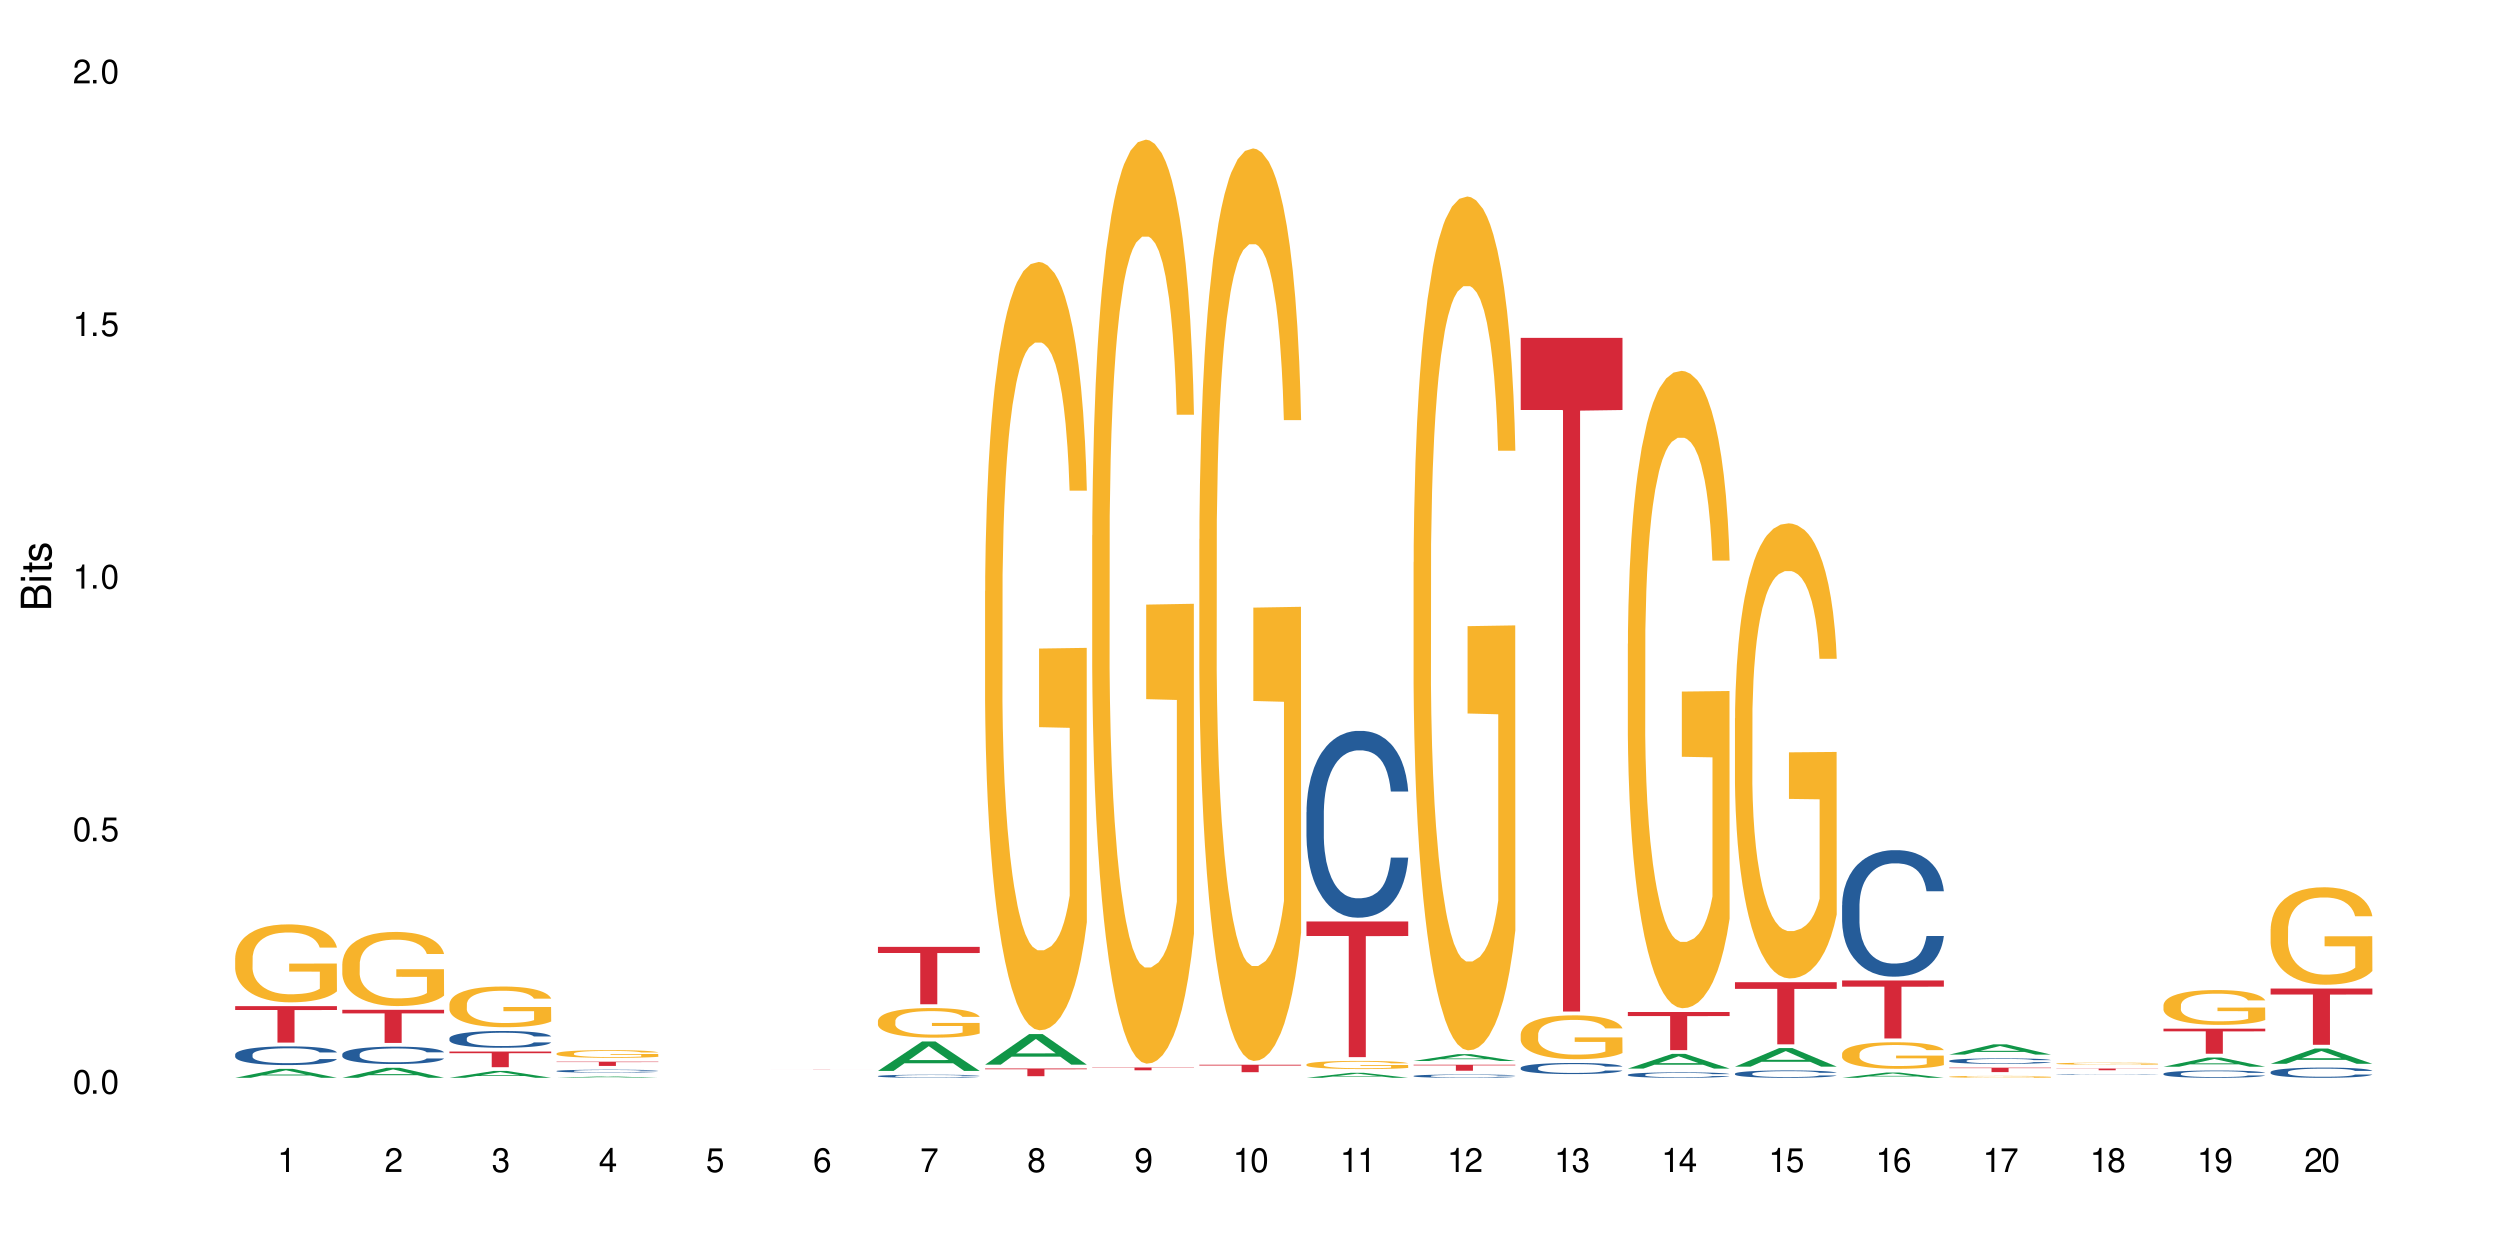 <?xml version="1.0" encoding="UTF-8"?>
<svg xmlns="http://www.w3.org/2000/svg" xmlns:xlink="http://www.w3.org/1999/xlink" width="720" height="360" viewBox="0 0 720 360">
<defs>
<g>
<g id="glyph-0-0">
</g>
<g id="glyph-0-1">
<path d="M 2.641 -6.938 C 2 -6.938 1.422 -6.656 1.078 -6.172 C 0.641 -5.562 0.406 -4.641 0.406 -3.359 C 0.406 -1.016 1.188 0.219 2.641 0.219 C 4.078 0.219 4.859 -1.016 4.859 -3.297 C 4.859 -4.641 4.656 -5.547 4.203 -6.172 C 3.844 -6.656 3.281 -6.938 2.641 -6.938 Z M 2.641 -6.188 C 3.547 -6.188 4 -5.25 4 -3.375 C 4 -1.406 3.562 -0.484 2.625 -0.484 C 1.734 -0.484 1.281 -1.438 1.281 -3.344 C 1.281 -5.25 1.734 -6.188 2.641 -6.188 Z M 2.641 -6.188 "/>
</g>
<g id="glyph-0-2">
<path d="M 1.828 -1 L 0.828 -1 L 0.828 0 L 1.828 0 Z M 1.828 -1 "/>
</g>
<g id="glyph-0-3">
<path d="M 4.562 -6.797 L 1.062 -6.797 L 0.547 -3.094 L 1.328 -3.094 C 1.719 -3.562 2.047 -3.734 2.578 -3.734 C 3.484 -3.734 4.062 -3.109 4.062 -2.094 C 4.062 -1.125 3.484 -0.531 2.578 -0.531 C 1.828 -0.531 1.375 -0.906 1.188 -1.672 L 0.328 -1.672 C 0.453 -1.109 0.547 -0.844 0.75 -0.594 C 1.125 -0.078 1.828 0.219 2.594 0.219 C 3.969 0.219 4.922 -0.781 4.922 -2.219 C 4.922 -3.562 4.031 -4.484 2.719 -4.484 C 2.25 -4.484 1.859 -4.359 1.469 -4.062 L 1.734 -5.969 L 4.562 -5.969 Z M 4.562 -6.797 "/>
</g>
<g id="glyph-0-4">
<path d="M 2.484 -4.938 L 2.484 0 L 3.328 0 L 3.328 -6.938 L 2.766 -6.938 C 2.469 -5.875 2.281 -5.734 0.984 -5.562 L 0.984 -4.938 Z M 2.484 -4.938 "/>
</g>
<g id="glyph-0-5">
<path d="M 4.859 -0.828 L 1.281 -0.828 C 1.359 -1.406 1.672 -1.781 2.5 -2.281 L 3.469 -2.828 C 4.406 -3.344 4.906 -4.062 4.906 -4.906 C 4.906 -5.484 4.672 -6.031 4.266 -6.406 C 3.859 -6.766 3.375 -6.938 2.719 -6.938 C 1.859 -6.938 1.219 -6.625 0.844 -6.031 C 0.609 -5.672 0.5 -5.234 0.484 -4.531 L 1.328 -4.531 C 1.359 -5.016 1.406 -5.281 1.531 -5.516 C 1.75 -5.938 2.188 -6.203 2.703 -6.203 C 3.469 -6.203 4.031 -5.641 4.031 -4.891 C 4.031 -4.344 3.719 -3.859 3.125 -3.516 L 2.234 -3 C 0.812 -2.172 0.406 -1.531 0.328 -0.016 L 4.859 -0.016 Z M 4.859 -0.828 "/>
</g>
<g id="glyph-0-6">
<path d="M 2.125 -3.188 L 2.578 -3.188 C 3.5 -3.188 3.984 -2.766 3.984 -1.922 C 3.984 -1.062 3.469 -0.531 2.594 -0.531 C 1.656 -0.531 1.203 -1 1.156 -2.016 L 0.312 -2.016 C 0.344 -1.453 0.438 -1.094 0.609 -0.781 C 0.953 -0.109 1.625 0.219 2.547 0.219 C 3.953 0.219 4.859 -0.625 4.859 -1.938 C 4.859 -2.828 4.516 -3.297 3.703 -3.594 C 4.344 -3.844 4.656 -4.328 4.656 -5.031 C 4.656 -6.219 3.875 -6.938 2.578 -6.938 C 1.203 -6.938 0.484 -6.172 0.453 -4.703 L 1.297 -4.703 C 1.312 -5.125 1.344 -5.359 1.453 -5.578 C 1.641 -5.969 2.062 -6.203 2.594 -6.203 C 3.344 -6.203 3.797 -5.75 3.797 -5 C 3.797 -4.516 3.609 -4.219 3.25 -4.047 C 3.016 -3.953 2.703 -3.922 2.125 -3.906 Z M 2.125 -3.188 "/>
</g>
<g id="glyph-0-7">
<path d="M 3.141 -1.672 L 3.141 0 L 3.984 0 L 3.984 -1.672 L 4.984 -1.672 L 4.984 -2.438 L 3.984 -2.438 L 3.984 -6.938 L 3.359 -6.938 L 0.266 -2.578 L 0.266 -1.672 Z M 3.141 -2.438 L 1 -2.438 L 3.141 -5.5 Z M 3.141 -2.438 "/>
</g>
<g id="glyph-0-8">
<path d="M 4.781 -5.125 C 4.609 -6.266 3.891 -6.938 2.844 -6.938 C 2.094 -6.938 1.422 -6.578 1.031 -5.953 C 0.594 -5.266 0.406 -4.422 0.406 -3.172 C 0.406 -2 0.578 -1.25 0.984 -0.641 C 1.359 -0.078 1.953 0.219 2.703 0.219 C 3.984 0.219 4.922 -0.75 4.922 -2.094 C 4.922 -3.375 4.062 -4.281 2.844 -4.281 C 2.172 -4.281 1.641 -4.031 1.281 -3.516 C 1.281 -5.234 1.828 -6.188 2.797 -6.188 C 3.391 -6.188 3.797 -5.797 3.938 -5.125 Z M 2.734 -3.531 C 3.547 -3.531 4.062 -2.953 4.062 -2.031 C 4.062 -1.156 3.484 -0.531 2.703 -0.531 C 1.922 -0.531 1.328 -1.188 1.328 -2.078 C 1.328 -2.938 1.906 -3.531 2.734 -3.531 Z M 2.734 -3.531 "/>
</g>
<g id="glyph-0-9">
<path d="M 4.984 -6.797 L 0.438 -6.797 L 0.438 -5.969 L 4.109 -5.969 C 2.5 -3.656 1.828 -2.234 1.328 0 L 2.219 0 C 2.594 -2.172 3.453 -4.047 4.984 -6.094 Z M 4.984 -6.797 "/>
</g>
<g id="glyph-0-10">
<path d="M 3.75 -3.656 C 4.469 -4.094 4.688 -4.438 4.688 -5.078 C 4.688 -6.172 3.844 -6.938 2.641 -6.938 C 1.438 -6.938 0.594 -6.172 0.594 -5.094 C 0.594 -4.438 0.812 -4.094 1.516 -3.656 C 0.734 -3.266 0.359 -2.703 0.359 -1.922 C 0.359 -0.656 1.281 0.219 2.641 0.219 C 3.984 0.219 4.922 -0.656 4.922 -1.922 C 4.922 -2.703 4.531 -3.266 3.75 -3.656 Z M 2.641 -6.188 C 3.359 -6.188 3.812 -5.75 3.812 -5.062 C 3.812 -4.406 3.344 -3.984 2.641 -3.984 C 1.922 -3.984 1.453 -4.406 1.453 -5.078 C 1.453 -5.75 1.922 -6.188 2.641 -6.188 Z M 2.641 -3.266 C 3.484 -3.266 4.062 -2.719 4.062 -1.906 C 4.062 -1.078 3.484 -0.531 2.625 -0.531 C 1.797 -0.531 1.219 -1.094 1.219 -1.906 C 1.219 -2.719 1.781 -3.266 2.641 -3.266 Z M 2.641 -3.266 "/>
</g>
<g id="glyph-0-11">
<path d="M 0.516 -1.578 C 0.672 -0.453 1.406 0.219 2.438 0.219 C 3.188 0.219 3.859 -0.141 4.266 -0.766 C 4.688 -1.453 4.891 -2.297 4.891 -3.547 C 4.891 -4.719 4.703 -5.453 4.312 -6.078 C 3.938 -6.641 3.344 -6.938 2.594 -6.938 C 1.297 -6.938 0.359 -5.969 0.359 -4.625 C 0.359 -3.344 1.234 -2.453 2.453 -2.453 C 3.094 -2.453 3.578 -2.672 4.016 -3.203 C 4 -1.484 3.469 -0.531 2.5 -0.531 C 1.906 -0.531 1.484 -0.906 1.359 -1.578 Z M 2.578 -6.203 C 3.375 -6.203 3.969 -5.531 3.969 -4.641 C 3.969 -3.797 3.391 -3.188 2.547 -3.188 C 1.734 -3.188 1.234 -3.766 1.234 -4.688 C 1.234 -5.562 1.797 -6.203 2.578 -6.203 Z M 2.578 -6.203 "/>
</g>
<g id="glyph-1-0">
</g>
<g id="glyph-1-1">
<path d="M 0 -0.953 L 0 -4.891 C 0 -5.719 -0.234 -6.344 -0.734 -6.797 C -1.188 -7.234 -1.812 -7.469 -2.5 -7.469 C -3.547 -7.469 -4.188 -7 -4.625 -5.875 C -4.984 -6.688 -5.625 -7.094 -6.531 -7.094 C -7.172 -7.094 -7.734 -6.859 -8.141 -6.391 C -8.562 -5.922 -8.75 -5.344 -8.75 -4.5 L -8.75 -0.953 Z M -4.984 -2.062 L -7.766 -2.062 L -7.766 -4.219 C -7.766 -4.844 -7.688 -5.203 -7.453 -5.5 C -7.219 -5.812 -6.859 -5.969 -6.375 -5.969 C -5.891 -5.969 -5.531 -5.812 -5.297 -5.5 C -5.062 -5.203 -4.984 -4.844 -4.984 -4.219 Z M -0.984 -2.062 L -4 -2.062 L -4 -4.781 C -4 -5.766 -3.438 -6.359 -2.484 -6.359 C -1.547 -6.359 -0.984 -5.766 -0.984 -4.781 Z M -0.984 -2.062 "/>
</g>
<g id="glyph-1-2">
<path d="M -6.281 -1.797 L -6.281 -0.797 L 0 -0.797 L 0 -1.797 Z M -8.75 -1.797 L -8.75 -0.797 L -7.484 -0.797 L -7.484 -1.797 Z M -8.75 -1.797 "/>
</g>
<g id="glyph-1-3">
<path d="M -6.281 -3.047 L -6.281 -2.016 L -8.016 -2.016 L -8.016 -1.016 L -6.281 -1.016 L -6.281 -0.172 L -5.469 -0.172 L -5.469 -1.016 L -0.719 -1.016 C -0.078 -1.016 0.281 -1.453 0.281 -2.234 C 0.281 -2.5 0.25 -2.719 0.188 -3.047 L -0.641 -3.047 C -0.609 -2.906 -0.594 -2.766 -0.594 -2.562 C -0.594 -2.141 -0.719 -2.016 -1.156 -2.016 L -5.469 -2.016 L -5.469 -3.047 Z M -6.281 -3.047 "/>
</g>
<g id="glyph-1-4">
<path d="M -4.531 -5.25 C -5.766 -5.25 -6.469 -4.422 -6.469 -2.969 C -6.469 -1.516 -5.719 -0.562 -4.547 -0.562 C -3.562 -0.562 -3.094 -1.062 -2.734 -2.562 L -2.516 -3.484 C -2.344 -4.188 -2.094 -4.469 -1.641 -4.469 C -1.047 -4.469 -0.641 -3.875 -0.641 -3 C -0.641 -2.453 -0.797 -2 -1.062 -1.75 C -1.25 -1.594 -1.422 -1.531 -1.875 -1.469 L -1.875 -0.406 C -0.422 -0.453 0.281 -1.266 0.281 -2.922 C 0.281 -4.5 -0.5 -5.516 -1.719 -5.516 C -2.656 -5.516 -3.172 -4.984 -3.469 -3.734 L -3.703 -2.766 C -3.891 -1.953 -4.156 -1.609 -4.594 -1.609 C -5.188 -1.609 -5.547 -2.125 -5.547 -2.938 C -5.547 -3.75 -5.203 -4.172 -4.531 -4.203 Z M -4.531 -5.25 "/>
</g>
</g>
</defs>
<rect x="-72" y="-36" width="864" height="432" fill="rgb(100%, 100%, 100%)" fill-opacity="1"/>
<path fill-rule="nonzero" fill="rgb(6.275%, 58.824%, 28.235%)" fill-opacity="1" d="M 67.73 310.41 L 67.762 310.406 L 80.445 307.828 L 84.297 307.828 L 97.043 310.41 L 92.562 310.41 L 89.371 309.738 L 75.371 309.738 L 72.238 310.41 L 67.73 310.41 L 76.719 309.457 L 88.086 309.457 L 82.418 308.25 L 82.355 308.25 L 82.293 308.254 L 76.688 309.457 L 76.719 309.457 Z M 67.73 310.41 "/>
<path fill-rule="nonzero" fill="rgb(14.51%, 36.078%, 60%)" fill-opacity="1" d="M 67.73 303.699 L 67.766 303.695 L 67.766 303.574 L 67.875 303.387 L 68.125 303.152 L 68.375 302.988 L 69.02 302.699 L 69.91 302.418 L 70.84 302.199 L 71.52 302.074 L 72.129 301.973 L 73.523 301.793 L 74.414 301.699 L 75.379 301.613 L 76.559 301.531 L 77.418 301.48 L 79.348 301.402 L 80.777 301.367 L 81.887 301.355 L 84.281 301.355 L 85.711 301.375 L 86.746 301.398 L 87.891 301.438 L 88.855 301.48 L 90.535 301.59 L 92.035 301.727 L 92.715 301.809 L 93.789 301.961 L 94.609 302.105 L 95.184 302.234 L 95.824 302.418 L 96.398 302.641 L 96.828 302.891 L 97.043 303.102 L 92.035 303.102 L 91.785 302.906 L 91.5 302.754 L 90.965 302.551 L 90.43 302.406 L 89.68 302.266 L 89 302.172 L 88.07 302.078 L 87.246 302.02 L 86.391 301.973 L 85.566 301.945 L 83.996 301.914 L 82.172 301.914 L 81.492 301.926 L 80.098 301.965 L 79.348 302 L 78.277 302.066 L 77.523 302.133 L 76.633 302.23 L 76.023 302.312 L 75.273 302.441 L 74.738 302.555 L 74.129 302.719 L 73.773 302.84 L 73.449 302.98 L 73.164 303.141 L 72.949 303.312 L 72.805 303.496 L 72.734 303.676 L 72.734 304.438 L 72.805 304.613 L 72.984 304.82 L 73.449 305.121 L 74.129 305.383 L 74.914 305.59 L 75.668 305.738 L 76.094 305.809 L 76.668 305.887 L 77.562 305.984 L 78.848 306.082 L 79.598 306.121 L 80.742 306.164 L 81.922 306.184 L 83.496 306.184 L 84.887 306.164 L 85.816 306.137 L 86.781 306.098 L 88.105 306.016 L 88.926 305.934 L 89.641 305.844 L 90.18 305.75 L 90.535 305.668 L 91.07 305.516 L 91.5 305.348 L 91.824 305.176 L 92.035 305.008 L 97.043 305.008 L 96.828 305.207 L 96.504 305.398 L 96.184 305.543 L 95.684 305.715 L 95.109 305.867 L 94.289 306.039 L 93.609 306.152 L 92.715 306.277 L 91.895 306.367 L 91 306.453 L 89.68 306.551 L 88.82 306.602 L 87.891 306.645 L 86.781 306.684 L 85.387 306.719 L 83.887 306.738 L 82.492 306.742 L 80.992 306.734 L 79.883 306.715 L 78.418 306.668 L 76.594 306.582 L 75.273 306.488 L 74.238 306.395 L 73.344 306.297 L 72.344 306.164 L 71.055 305.945 L 70.27 305.777 L 69.734 305.641 L 69.125 305.449 L 68.695 305.273 L 68.195 305 L 67.84 304.648 L 67.73 304.379 Z M 67.73 303.699 "/>
<path fill-rule="nonzero" fill="rgb(96.863%, 70.196%, 16.863%)" fill-opacity="1" d="M 67.73 275.836 L 67.766 275.816 L 67.766 275.406 L 67.91 274.48 L 68.266 273.211 L 68.73 272.164 L 69.23 271.344 L 69.555 270.914 L 70.09 270.297 L 70.555 269.848 L 71.734 268.922 L 73.234 268.062 L 74.059 267.691 L 74.988 267.344 L 76.309 266.953 L 76.918 266.812 L 78.777 266.484 L 80.887 266.277 L 83.207 266.215 L 84.281 266.238 L 85.746 266.32 L 87.746 266.543 L 88.891 266.75 L 89.785 266.953 L 90.715 267.223 L 91.859 267.633 L 92.93 268.125 L 93.789 268.617 L 94.645 269.23 L 95.359 269.887 L 95.969 270.605 L 96.504 271.469 L 96.828 272.184 L 97.043 272.902 L 92.074 272.902 L 91.785 272.184 L 91.465 271.633 L 90.93 270.953 L 90.395 270.461 L 89.855 270.074 L 88.855 269.539 L 87.996 269.211 L 86.926 268.922 L 85.891 268.738 L 84.711 268.617 L 83.996 268.574 L 82.102 268.574 L 80.383 268.719 L 79.383 268.883 L 78.668 269.047 L 77.668 269.355 L 77.059 269.602 L 76.703 269.766 L 75.629 270.402 L 74.914 270.977 L 74.523 271.363 L 74.023 271.98 L 73.664 272.535 L 73.27 273.355 L 73.059 273.969 L 72.77 275.363 L 72.734 279.055 L 72.844 279.836 L 73.059 280.676 L 73.344 281.414 L 73.773 282.195 L 74.199 282.789 L 74.953 283.59 L 75.594 284.121 L 76.094 284.473 L 77.059 285.027 L 77.453 285.211 L 78.383 285.578 L 79.348 285.867 L 80.527 286.113 L 81.422 286.234 L 82.852 286.34 L 84.672 286.34 L 86.82 286.215 L 88.176 286.051 L 89.105 285.887 L 89.715 285.742 L 90.465 285.52 L 91 285.312 L 91.5 285.086 L 92.109 284.738 L 92.109 279.836 L 83.281 279.816 L 83.281 277.52 L 97.004 277.496 L 97.043 285.52 L 96.289 286.07 L 95.359 286.605 L 94.469 287.016 L 93.539 287.363 L 92.215 287.754 L 91.145 288 L 89.5 288.285 L 87.996 288.473 L 86.426 288.594 L 85.031 288.656 L 83.387 288.676 L 81.922 288.637 L 80.348 288.512 L 79.098 288.348 L 77.953 288.145 L 76.809 287.875 L 75.379 287.445 L 74.449 287.098 L 73.484 286.668 L 72.52 286.152 L 71.664 285.602 L 71.09 285.168 L 70.52 284.676 L 69.91 284.062 L 69.34 283.363 L 68.91 282.727 L 68.516 282.012 L 68.23 281.332 L 67.945 280.41 L 67.801 279.672 L 67.73 279.035 Z M 67.73 275.836 "/>
<path fill-rule="nonzero" fill="rgb(83.922%, 15.686%, 22.353%)" fill-opacity="1" d="M 67.73 289.762 L 97.043 289.762 L 97.043 290.887 L 84.824 290.895 L 84.824 300.27 L 79.91 300.27 L 79.91 290.906 L 79.84 290.887 L 67.73 290.887 Z M 67.73 289.762 "/>
<path fill-rule="nonzero" fill="rgb(6.275%, 58.824%, 28.235%)" fill-opacity="1" d="M 98.582 310.41 L 98.613 310.406 L 111.297 307.527 L 115.148 307.527 L 127.895 310.41 L 123.418 310.41 L 120.223 309.66 L 106.223 309.66 L 103.094 310.41 L 98.582 310.41 L 107.57 309.348 L 118.938 309.344 L 113.27 308 L 113.207 307.996 L 113.145 308.004 L 107.539 309.344 L 107.57 309.348 Z M 98.582 310.41 "/>
<path fill-rule="nonzero" fill="rgb(14.51%, 36.078%, 60%)" fill-opacity="1" d="M 98.582 303.617 L 98.621 303.613 L 98.621 303.504 L 98.727 303.332 L 98.977 303.113 L 99.227 302.961 L 99.871 302.691 L 100.766 302.43 L 101.695 302.23 L 102.371 302.109 L 102.98 302.02 L 104.375 301.852 L 105.27 301.762 L 106.234 301.688 L 107.414 301.609 L 108.27 301.562 L 110.199 301.488 L 111.629 301.457 L 112.738 301.445 L 115.133 301.445 L 116.562 301.461 L 117.602 301.484 L 118.742 301.523 L 119.707 301.562 L 121.391 301.664 L 122.891 301.793 L 123.57 301.863 L 124.641 302.004 L 125.465 302.145 L 126.035 302.262 L 126.68 302.43 L 127.25 302.637 L 127.68 302.871 L 127.895 303.066 L 122.891 303.066 L 122.641 302.883 L 122.355 302.742 L 121.816 302.555 L 121.281 302.422 L 120.531 302.289 L 119.852 302.203 L 118.922 302.117 L 118.102 302.062 L 117.242 302.02 L 116.422 301.992 L 114.848 301.965 L 113.023 301.965 L 112.344 301.973 L 110.953 302.012 L 110.199 302.043 L 109.129 302.105 L 108.379 302.164 L 107.484 302.258 L 106.875 302.336 L 106.125 302.453 L 105.59 302.559 L 104.98 302.711 L 104.625 302.824 L 104.305 302.953 L 104.016 303.102 L 103.801 303.262 L 103.66 303.43 L 103.59 303.594 L 103.59 304.305 L 103.66 304.469 L 103.84 304.66 L 104.305 304.938 L 104.98 305.18 L 105.77 305.371 L 106.52 305.512 L 106.949 305.574 L 107.52 305.648 L 108.414 305.738 L 109.699 305.828 L 110.449 305.867 L 111.594 305.902 L 112.773 305.922 L 114.348 305.922 L 115.742 305.902 L 116.672 305.879 L 117.637 305.844 L 118.957 305.766 L 119.781 305.691 L 120.496 305.605 L 121.031 305.52 L 121.391 305.445 L 121.926 305.305 L 122.355 305.148 L 122.676 304.988 L 122.891 304.832 L 127.895 304.832 L 127.68 305.016 L 127.359 305.195 L 127.035 305.328 L 126.535 305.488 L 125.965 305.629 L 125.141 305.789 L 124.461 305.895 L 123.57 306.008 L 122.746 306.094 L 121.852 306.172 L 120.531 306.266 L 119.672 306.309 L 118.742 306.352 L 117.637 306.387 L 116.242 306.418 L 114.742 306.438 L 113.348 306.441 L 111.844 306.434 L 110.738 306.414 L 109.27 306.375 L 107.449 306.293 L 106.125 306.203 L 105.09 306.117 L 104.195 306.027 L 103.195 305.902 L 101.906 305.703 L 101.121 305.547 L 100.586 305.418 L 99.977 305.242 L 99.551 305.082 L 99.047 304.824 L 98.691 304.5 L 98.582 304.25 Z M 98.582 303.617 "/>
<path fill-rule="nonzero" fill="rgb(96.863%, 70.196%, 16.863%)" fill-opacity="1" d="M 98.582 277.539 L 98.621 277.52 L 98.621 277.129 L 98.762 276.254 L 99.121 275.043 L 99.586 274.051 L 100.086 273.27 L 100.406 272.859 L 100.941 272.277 L 101.406 271.848 L 102.586 270.969 L 104.09 270.152 L 104.91 269.801 L 105.84 269.469 L 107.164 269.098 L 107.77 268.961 L 109.629 268.648 L 111.738 268.453 L 114.062 268.395 L 115.133 268.414 L 116.598 268.492 L 118.602 268.707 L 119.746 268.902 L 120.637 269.098 L 121.566 269.352 L 122.711 269.742 L 123.785 270.211 L 124.641 270.676 L 125.5 271.262 L 126.215 271.887 L 126.82 272.566 L 127.359 273.387 L 127.68 274.07 L 127.895 274.75 L 122.926 274.75 L 122.641 274.07 L 122.316 273.543 L 121.781 272.898 L 121.246 272.434 L 120.711 272.062 L 119.707 271.555 L 118.852 271.242 L 117.777 270.969 L 116.742 270.793 L 115.562 270.676 L 114.848 270.637 L 112.953 270.637 L 111.238 270.773 L 110.238 270.93 L 109.523 271.086 L 108.52 271.379 L 107.914 271.613 L 107.555 271.77 L 106.484 272.375 L 105.77 272.918 L 105.375 273.289 L 104.875 273.875 L 104.516 274.402 L 104.125 275.18 L 103.91 275.766 L 103.625 277.09 L 103.59 280.602 L 103.695 281.344 L 103.91 282.141 L 104.195 282.844 L 104.625 283.586 L 105.055 284.148 L 105.805 284.91 L 106.449 285.418 L 106.949 285.75 L 107.914 286.273 L 108.305 286.449 L 109.234 286.801 L 110.199 287.074 L 111.379 287.309 L 112.273 287.426 L 113.703 287.523 L 115.527 287.523 L 117.672 287.406 L 119.031 287.25 L 119.957 287.094 L 120.566 286.957 L 121.316 286.742 L 121.852 286.547 L 122.355 286.332 L 122.961 286 L 122.961 281.344 L 114.133 281.324 L 114.133 279.141 L 127.859 279.121 L 127.895 286.742 L 127.145 287.27 L 126.215 287.777 L 125.32 288.168 L 124.391 288.496 L 123.07 288.867 L 121.996 289.102 L 120.352 289.375 L 118.852 289.551 L 117.277 289.668 L 115.883 289.727 L 114.238 289.746 L 112.773 289.707 L 111.203 289.59 L 109.949 289.434 L 108.809 289.238 L 107.664 288.984 L 106.234 288.574 L 105.305 288.242 L 104.34 287.836 L 103.375 287.348 L 102.516 286.82 L 101.945 286.41 L 101.371 285.945 L 100.766 285.359 L 100.191 284.695 L 99.762 284.09 L 99.371 283.41 L 99.086 282.766 L 98.797 281.887 L 98.656 281.188 L 98.582 280.582 Z M 98.582 277.539 "/>
<path fill-rule="nonzero" fill="rgb(83.922%, 15.686%, 22.353%)" fill-opacity="1" d="M 98.582 290.832 L 127.895 290.832 L 127.895 291.852 L 115.68 291.859 L 115.68 300.359 L 110.766 300.359 L 110.766 291.867 L 110.691 291.852 L 98.582 291.852 Z M 98.582 290.832 "/>
<path fill-rule="nonzero" fill="rgb(6.275%, 58.824%, 28.235%)" fill-opacity="1" d="M 129.438 310.41 L 129.469 310.406 L 142.152 308.43 L 146.004 308.43 L 158.746 310.41 L 154.27 310.41 L 151.074 309.895 L 137.078 309.895 L 133.945 310.41 L 129.438 310.41 L 138.426 309.68 L 149.793 309.68 L 144.125 308.754 L 144.062 308.75 L 143.996 308.758 L 138.395 309.68 L 138.426 309.68 Z M 129.438 310.41 "/>
<path fill-rule="nonzero" fill="rgb(14.51%, 36.078%, 60%)" fill-opacity="1" d="M 129.438 299.031 L 129.473 299.027 L 129.473 298.922 L 129.578 298.754 L 129.828 298.543 L 130.082 298.395 L 130.723 298.137 L 131.617 297.883 L 132.547 297.688 L 133.227 297.574 L 133.832 297.484 L 135.227 297.324 L 136.121 297.238 L 137.086 297.164 L 138.266 297.09 L 139.125 297.043 L 141.055 296.973 L 142.484 296.941 L 143.59 296.93 L 145.988 296.93 L 147.418 296.949 L 148.453 296.969 L 149.598 297.004 L 150.562 297.043 L 152.242 297.141 L 153.742 297.266 L 154.422 297.336 L 155.496 297.473 L 156.316 297.605 L 156.887 297.719 L 157.531 297.883 L 158.105 298.082 L 158.531 298.309 L 158.746 298.496 L 153.742 298.496 L 153.492 298.32 L 153.207 298.184 L 152.672 298.004 L 152.133 297.875 L 151.383 297.746 L 150.703 297.664 L 149.773 297.578 L 148.953 297.527 L 148.094 297.484 L 147.273 297.461 L 145.699 297.434 L 143.879 297.434 L 143.199 297.441 L 141.805 297.477 L 141.055 297.508 L 139.98 297.57 L 139.23 297.629 L 138.336 297.715 L 137.73 297.789 L 136.98 297.906 L 136.441 298.008 L 135.836 298.152 L 135.477 298.262 L 135.156 298.387 L 134.871 298.531 L 134.656 298.688 L 134.512 298.852 L 134.441 299.008 L 134.441 299.691 L 134.512 299.852 L 134.691 300.039 L 135.156 300.309 L 135.836 300.539 L 136.621 300.727 L 137.371 300.859 L 137.801 300.922 L 138.371 300.992 L 139.266 301.078 L 140.555 301.168 L 141.305 301.203 L 142.449 301.238 L 143.629 301.254 L 145.199 301.254 L 146.594 301.238 L 147.523 301.215 L 148.488 301.18 L 149.812 301.105 L 150.633 301.035 L 151.348 300.953 L 151.883 300.867 L 152.242 300.797 L 152.777 300.66 L 153.207 300.512 L 153.527 300.355 L 153.742 300.207 L 158.746 300.207 L 158.531 300.383 L 158.211 300.555 L 157.891 300.684 L 157.391 300.836 L 156.816 300.973 L 155.996 301.129 L 155.316 301.23 L 154.422 301.34 L 153.602 301.422 L 152.707 301.5 L 151.383 301.586 L 150.527 301.633 L 149.598 301.672 L 148.488 301.707 L 147.094 301.738 L 145.594 301.754 L 144.199 301.758 L 142.699 301.75 L 141.59 301.734 L 140.125 301.691 L 138.301 301.613 L 136.98 301.531 L 135.941 301.445 L 135.047 301.355 L 134.047 301.238 L 132.762 301.043 L 131.977 300.895 L 131.438 300.77 L 130.832 300.598 L 130.402 300.445 L 129.902 300.195 L 129.543 299.883 L 129.438 299.641 Z M 129.438 299.031 "/>
<path fill-rule="nonzero" fill="rgb(96.863%, 70.196%, 16.863%)" fill-opacity="1" d="M 129.438 289.141 L 129.473 289.129 L 129.473 288.914 L 129.617 288.434 L 129.973 287.77 L 130.438 287.223 L 130.938 286.793 L 131.258 286.57 L 131.797 286.246 L 132.262 286.012 L 133.441 285.531 L 134.941 285.078 L 135.762 284.887 L 136.691 284.703 L 138.016 284.5 L 138.625 284.426 L 140.48 284.254 L 142.59 284.148 L 144.914 284.117 L 145.988 284.125 L 147.453 284.168 L 149.453 284.289 L 150.598 284.395 L 151.492 284.5 L 152.422 284.641 L 153.562 284.855 L 154.637 285.113 L 155.496 285.371 L 156.352 285.691 L 157.066 286.035 L 157.676 286.406 L 158.211 286.859 L 158.531 287.234 L 158.746 287.609 L 153.777 287.609 L 153.492 287.234 L 153.172 286.945 L 152.637 286.59 L 152.098 286.332 L 151.562 286.129 L 150.562 285.852 L 149.703 285.68 L 148.633 285.531 L 147.594 285.434 L 146.414 285.371 L 145.699 285.348 L 143.805 285.348 L 142.09 285.422 L 141.09 285.508 L 140.375 285.594 L 139.375 285.754 L 138.766 285.883 L 138.41 285.969 L 137.336 286.301 L 136.621 286.602 L 136.227 286.805 L 135.727 287.125 L 135.371 287.414 L 134.977 287.844 L 134.762 288.164 L 134.477 288.895 L 134.441 290.82 L 134.547 291.227 L 134.762 291.668 L 135.047 292.055 L 135.477 292.461 L 135.906 292.77 L 136.656 293.188 L 137.301 293.469 L 137.801 293.648 L 138.766 293.938 L 139.16 294.035 L 140.09 294.227 L 141.055 294.379 L 142.234 294.508 L 143.125 294.57 L 144.555 294.625 L 146.379 294.625 L 148.523 294.559 L 149.883 294.473 L 150.812 294.387 L 151.418 294.312 L 152.172 294.195 L 152.707 294.09 L 153.207 293.969 L 153.812 293.789 L 153.812 291.227 L 144.984 291.219 L 144.984 290.02 L 158.711 290.008 L 158.746 294.195 L 157.996 294.484 L 157.066 294.762 L 156.172 294.977 L 155.242 295.16 L 153.922 295.363 L 152.848 295.492 L 151.203 295.641 L 149.703 295.738 L 148.133 295.801 L 146.738 295.836 L 145.094 295.844 L 143.629 295.824 L 142.055 295.758 L 140.805 295.672 L 139.66 295.566 L 138.516 295.426 L 137.086 295.203 L 136.156 295.02 L 135.191 294.797 L 134.227 294.527 L 133.367 294.238 L 132.797 294.012 L 132.227 293.758 L 131.617 293.434 L 131.047 293.07 L 130.617 292.738 L 130.223 292.363 L 129.938 292.012 L 129.652 291.527 L 129.508 291.141 L 129.438 290.809 Z M 129.438 289.141 "/>
<path fill-rule="nonzero" fill="rgb(83.922%, 15.686%, 22.353%)" fill-opacity="1" d="M 129.438 302.844 L 158.746 302.844 L 158.746 303.324 L 146.531 303.332 L 146.531 307.344 L 141.617 307.344 L 141.617 303.336 L 141.547 303.324 L 129.438 303.324 Z M 129.438 302.844 "/>
<path fill-rule="nonzero" fill="rgb(6.275%, 58.824%, 28.235%)" fill-opacity="1" d="M 160.289 310.41 L 160.32 310.41 L 173.004 310.012 L 176.855 310.012 L 189.602 310.41 L 185.121 310.41 L 181.93 310.305 L 167.93 310.305 L 164.801 310.41 L 160.289 310.41 L 169.277 310.262 L 180.645 310.262 L 174.977 310.074 L 174.914 310.074 L 174.852 310.078 L 169.246 310.262 L 169.277 310.262 Z M 160.289 310.41 "/>
<path fill-rule="nonzero" fill="rgb(14.51%, 36.078%, 60%)" fill-opacity="1" d="M 160.289 308.441 L 160.324 308.441 L 160.324 308.422 L 160.434 308.395 L 160.684 308.355 L 160.934 308.332 L 161.578 308.285 L 162.469 308.238 L 163.398 308.207 L 164.078 308.188 L 164.688 308.172 L 166.082 308.141 L 166.973 308.125 L 167.938 308.113 L 169.117 308.102 L 169.977 308.094 L 171.906 308.078 L 173.336 308.074 L 174.445 308.07 L 176.84 308.07 L 178.27 308.074 L 179.305 308.078 L 180.449 308.086 L 181.414 308.094 L 183.094 308.109 L 184.598 308.133 L 185.273 308.145 L 186.348 308.168 L 187.168 308.191 L 187.742 308.211 L 188.383 308.238 L 188.957 308.273 L 189.387 308.316 L 189.602 308.348 L 184.598 308.348 L 184.344 308.316 L 184.059 308.293 L 183.523 308.262 L 182.988 308.238 L 182.238 308.215 L 181.559 308.203 L 180.629 308.188 L 179.805 308.176 L 178.949 308.172 L 178.125 308.164 L 176.555 308.16 L 174.73 308.16 L 174.051 308.164 L 172.656 308.168 L 171.906 308.176 L 170.836 308.184 L 170.082 308.195 L 169.191 308.211 L 168.582 308.223 L 167.832 308.242 L 167.297 308.262 L 166.688 308.289 L 166.332 308.309 L 166.008 308.328 L 165.723 308.355 L 165.508 308.383 L 165.367 308.41 L 165.293 308.438 L 165.293 308.559 L 165.367 308.59 L 165.543 308.621 L 166.008 308.668 L 166.688 308.711 L 167.473 308.742 L 168.227 308.766 L 168.652 308.777 L 169.227 308.789 L 170.121 308.805 L 171.406 308.82 L 172.156 308.828 L 173.301 308.832 L 174.48 308.836 L 176.055 308.836 L 177.445 308.832 L 178.375 308.828 L 179.34 308.824 L 180.664 308.809 L 181.484 308.797 L 182.199 308.781 L 182.738 308.77 L 183.094 308.754 L 183.629 308.73 L 184.059 308.703 L 184.383 308.676 L 184.598 308.652 L 189.602 308.652 L 189.387 308.684 L 189.062 308.711 L 188.742 308.734 L 188.242 308.762 L 187.668 308.785 L 186.848 308.812 L 186.168 308.832 L 185.273 308.852 L 184.453 308.867 L 183.559 308.879 L 182.238 308.895 L 181.379 308.902 L 180.449 308.91 L 179.34 308.914 L 177.949 308.922 L 176.445 308.926 L 175.051 308.926 L 173.551 308.922 L 172.441 308.922 L 170.977 308.914 L 169.152 308.898 L 167.832 308.887 L 166.797 308.871 L 165.902 308.855 L 164.902 308.832 L 163.613 308.801 L 162.828 308.773 L 162.293 308.75 L 161.684 308.719 L 161.254 308.691 L 160.754 308.648 L 160.398 308.594 L 160.289 308.551 Z M 160.289 308.441 "/>
<path fill-rule="nonzero" fill="rgb(96.863%, 70.196%, 16.863%)" fill-opacity="1" d="M 160.289 303.391 L 160.324 303.391 L 160.324 303.348 L 160.469 303.258 L 160.824 303.133 L 161.289 303.027 L 161.789 302.945 L 162.113 302.902 L 162.648 302.84 L 163.113 302.797 L 164.293 302.707 L 165.793 302.621 L 166.617 302.582 L 167.547 302.547 L 168.867 302.508 L 169.477 302.496 L 171.336 302.461 L 173.445 302.441 L 175.766 302.438 L 176.84 302.438 L 178.305 302.445 L 180.305 302.469 L 181.449 302.488 L 182.344 302.508 L 183.273 302.535 L 184.418 302.578 L 185.488 302.625 L 186.348 302.676 L 187.207 302.734 L 187.922 302.801 L 188.527 302.871 L 189.062 302.957 L 189.387 303.027 L 189.602 303.102 L 184.633 303.102 L 184.344 303.027 L 184.023 302.973 L 183.488 302.906 L 182.953 302.859 L 182.414 302.82 L 181.414 302.766 L 180.559 302.734 L 179.484 302.707 L 178.449 302.688 L 177.27 302.676 L 176.555 302.672 L 174.66 302.672 L 172.941 302.684 L 171.941 302.703 L 171.227 302.719 L 170.227 302.746 L 169.617 302.773 L 169.262 302.789 L 168.188 302.852 L 167.473 302.91 L 167.082 302.949 L 166.582 303.008 L 166.223 303.062 L 165.828 303.145 L 165.617 303.207 L 165.328 303.344 L 165.293 303.711 L 165.402 303.789 L 165.617 303.871 L 165.902 303.945 L 166.332 304.023 L 166.758 304.082 L 167.512 304.16 L 168.152 304.215 L 168.652 304.25 L 169.617 304.305 L 170.012 304.324 L 170.941 304.359 L 171.906 304.387 L 173.086 304.414 L 173.98 304.426 L 175.41 304.434 L 177.234 304.434 L 179.379 304.422 L 180.734 304.406 L 181.664 304.391 L 182.273 304.375 L 183.023 304.352 L 183.559 304.332 L 184.059 304.312 L 184.668 304.277 L 184.668 303.789 L 175.84 303.785 L 175.84 303.559 L 189.562 303.559 L 189.602 304.352 L 188.848 304.41 L 187.922 304.461 L 187.027 304.504 L 186.098 304.535 L 184.773 304.574 L 183.703 304.602 L 182.059 304.629 L 180.559 304.648 L 178.984 304.66 L 177.59 304.664 L 175.945 304.668 L 174.48 304.664 L 172.906 304.652 L 171.656 304.633 L 170.512 304.613 L 169.367 304.586 L 167.938 304.543 L 167.008 304.512 L 166.043 304.469 L 165.078 304.418 L 164.223 304.363 L 163.648 304.32 L 163.078 304.27 L 162.469 304.207 L 161.898 304.141 L 161.469 304.078 L 161.074 304.004 L 160.789 303.938 L 160.504 303.848 L 160.359 303.773 L 160.289 303.711 Z M 160.289 303.391 "/>
<path fill-rule="nonzero" fill="rgb(83.922%, 15.686%, 22.353%)" fill-opacity="1" d="M 160.289 305.754 L 189.602 305.754 L 189.602 305.883 L 177.383 305.887 L 177.383 306.988 L 172.469 306.988 L 172.469 305.887 L 172.398 305.883 L 160.289 305.883 Z M 160.289 305.754 "/>
<path fill-rule="nonzero" fill="rgb(83.922%, 15.686%, 22.353%)" fill-opacity="1" d="M 221.996 307.895 L 251.305 307.895 L 251.305 307.898 L 239.09 307.898 L 239.09 307.938 L 234.176 307.938 L 234.176 307.898 L 221.996 307.898 Z M 221.996 307.895 "/>
<path fill-rule="nonzero" fill="rgb(6.275%, 58.824%, 28.235%)" fill-opacity="1" d="M 252.848 308.426 L 252.879 308.418 L 265.562 299.938 L 269.414 299.938 L 282.16 308.434 L 277.68 308.434 L 274.488 306.215 L 260.488 306.215 L 257.359 308.426 L 252.848 308.426 L 261.836 305.297 L 273.203 305.289 L 267.535 301.324 L 267.473 301.316 L 267.41 301.34 L 261.805 305.289 L 261.836 305.297 Z M 252.848 308.426 "/>
<path fill-rule="nonzero" fill="rgb(14.51%, 36.078%, 60%)" fill-opacity="1" d="M 252.848 309.906 L 252.883 309.906 L 252.883 309.887 L 252.992 309.855 L 253.242 309.816 L 253.492 309.789 L 254.137 309.742 L 255.027 309.695 L 255.957 309.66 L 256.637 309.637 L 257.246 309.621 L 258.641 309.59 L 259.531 309.574 L 260.496 309.562 L 261.676 309.547 L 262.535 309.539 L 264.465 309.527 L 265.895 309.52 L 270.828 309.52 L 271.863 309.523 L 273.008 309.531 L 273.973 309.539 L 275.652 309.559 L 277.156 309.578 L 277.832 309.594 L 278.906 309.617 L 279.727 309.645 L 280.301 309.664 L 280.945 309.695 L 281.516 309.73 L 281.945 309.773 L 282.16 309.809 L 277.156 309.809 L 276.906 309.773 L 276.617 309.75 L 276.082 309.715 L 275.547 309.691 L 274.797 309.668 L 274.117 309.652 L 273.188 309.637 L 272.363 309.629 L 271.508 309.621 L 270.684 309.617 L 269.113 309.609 L 267.289 309.609 L 266.609 309.613 L 265.215 309.617 L 264.465 309.625 L 263.395 309.637 L 262.641 309.648 L 261.75 309.664 L 261.141 309.676 L 260.391 309.699 L 259.855 309.719 L 259.246 309.742 L 258.891 309.766 L 258.566 309.789 L 258.281 309.812 L 258.066 309.844 L 257.926 309.875 L 257.852 309.902 L 257.852 310.027 L 257.926 310.059 L 258.102 310.094 L 258.566 310.141 L 259.246 310.188 L 260.031 310.219 L 260.785 310.246 L 261.211 310.258 L 261.785 310.27 L 262.68 310.285 L 263.965 310.301 L 264.715 310.309 L 265.859 310.316 L 270.004 310.316 L 270.934 310.312 L 271.898 310.305 L 273.223 310.289 L 274.043 310.277 L 274.758 310.262 L 275.297 310.246 L 275.652 310.234 L 276.188 310.207 L 276.617 310.18 L 276.941 310.152 L 277.156 310.125 L 282.16 310.125 L 281.945 310.156 L 281.621 310.188 L 281.301 310.211 L 280.801 310.242 L 280.23 310.266 L 279.406 310.293 L 278.727 310.312 L 277.832 310.332 L 277.012 310.348 L 276.117 310.363 L 274.797 310.379 L 273.938 310.387 L 273.008 310.395 L 271.898 310.402 L 270.508 310.406 L 269.004 310.41 L 266.109 310.41 L 265 310.406 L 263.535 310.398 L 261.715 310.383 L 260.391 310.367 L 259.355 310.352 L 258.461 310.336 L 257.461 310.316 L 256.172 310.277 L 255.387 310.25 L 254.852 310.227 L 254.242 310.195 L 253.812 310.168 L 253.312 310.121 L 252.957 310.062 L 252.848 310.02 Z M 252.848 309.906 "/>
<path fill-rule="nonzero" fill="rgb(96.863%, 70.196%, 16.863%)" fill-opacity="1" d="M 252.848 293.973 L 252.883 293.965 L 252.883 293.809 L 253.027 293.457 L 253.383 292.973 L 253.848 292.574 L 254.352 292.266 L 254.672 292.102 L 255.207 291.867 L 255.672 291.695 L 256.852 291.344 L 258.352 291.016 L 259.176 290.875 L 260.105 290.742 L 261.426 290.594 L 262.035 290.543 L 263.895 290.418 L 266.004 290.34 L 268.324 290.316 L 269.398 290.324 L 270.863 290.355 L 272.863 290.441 L 274.008 290.52 L 274.902 290.594 L 275.832 290.695 L 276.977 290.852 L 278.047 291.039 L 278.906 291.227 L 279.766 291.461 L 280.48 291.711 L 281.086 291.984 L 281.621 292.312 L 281.945 292.582 L 282.16 292.855 L 277.191 292.855 L 276.906 292.582 L 276.582 292.371 L 276.047 292.117 L 275.512 291.93 L 274.973 291.781 L 273.973 291.578 L 273.117 291.453 L 272.043 291.344 L 271.008 291.273 L 269.828 291.227 L 269.113 291.211 L 267.219 291.211 L 265.5 291.266 L 264.5 291.328 L 263.785 291.391 L 262.785 291.508 L 262.176 291.602 L 261.82 291.664 L 260.746 291.906 L 260.031 292.125 L 259.641 292.273 L 259.141 292.504 L 258.781 292.715 L 258.391 293.027 L 258.176 293.262 L 257.887 293.793 L 257.852 295.195 L 257.961 295.492 L 258.176 295.812 L 258.461 296.09 L 258.891 296.387 L 259.316 296.613 L 260.07 296.918 L 260.711 297.121 L 261.211 297.254 L 262.176 297.465 L 262.57 297.535 L 263.5 297.672 L 264.465 297.781 L 265.645 297.875 L 266.539 297.922 L 267.969 297.961 L 269.793 297.961 L 271.938 297.914 L 273.293 297.852 L 274.223 297.789 L 274.832 297.734 L 275.582 297.648 L 276.117 297.574 L 276.617 297.488 L 277.227 297.355 L 277.227 295.492 L 268.398 295.484 L 268.398 294.609 L 282.121 294.602 L 282.16 297.648 L 281.406 297.859 L 280.48 298.062 L 279.586 298.219 L 278.656 298.352 L 277.332 298.5 L 276.262 298.594 L 274.617 298.703 L 273.117 298.773 L 271.543 298.82 L 270.148 298.844 L 268.504 298.852 L 267.039 298.836 L 265.465 298.789 L 264.215 298.727 L 263.07 298.648 L 261.926 298.547 L 260.496 298.383 L 259.57 298.25 L 258.602 298.086 L 257.637 297.891 L 256.781 297.68 L 256.207 297.52 L 255.637 297.332 L 255.027 297.098 L 254.457 296.832 L 254.027 296.59 L 253.637 296.316 L 253.348 296.059 L 253.062 295.711 L 252.922 295.43 L 252.848 295.188 Z M 252.848 293.973 "/>
<path fill-rule="nonzero" fill="rgb(83.922%, 15.686%, 22.353%)" fill-opacity="1" d="M 252.848 272.703 L 282.16 272.703 L 282.16 274.473 L 269.941 274.488 L 269.941 289.23 L 265.027 289.23 L 265.027 274.504 L 264.957 274.473 L 252.848 274.473 Z M 252.848 272.703 "/>
<path fill-rule="nonzero" fill="rgb(6.275%, 58.824%, 28.235%)" fill-opacity="1" d="M 283.703 306.625 L 283.734 306.617 L 296.414 297.805 L 300.266 297.805 L 313.012 306.633 L 308.535 306.633 L 305.34 304.328 L 291.344 304.328 L 288.211 306.625 L 283.703 306.625 L 292.688 303.375 L 304.055 303.367 L 298.387 299.246 L 298.324 299.238 L 298.262 299.266 L 292.656 303.367 L 292.688 303.375 Z M 283.703 306.625 "/>
<path fill-rule="nonzero" fill="rgb(96.863%, 70.196%, 16.863%)" fill-opacity="1" d="M 283.703 170.215 L 283.738 170.012 L 283.738 165.973 L 283.879 156.879 L 284.238 144.348 L 284.703 134.043 L 285.203 125.957 L 285.523 121.715 L 286.059 115.652 L 286.523 111.207 L 287.703 102.113 L 289.207 93.625 L 290.027 89.988 L 290.957 86.551 L 292.281 82.711 L 292.887 81.297 L 294.746 78.066 L 296.855 76.043 L 299.18 75.438 L 300.25 75.641 L 301.715 76.449 L 303.719 78.672 L 304.863 80.691 L 305.754 82.711 L 306.684 85.34 L 307.828 89.383 L 308.902 94.23 L 309.758 99.082 L 310.617 105.145 L 311.332 111.609 L 311.938 118.684 L 312.477 127.172 L 312.797 134.242 L 313.012 141.316 L 308.043 141.316 L 307.758 134.242 L 307.434 128.789 L 306.898 122.117 L 306.363 117.27 L 305.828 113.43 L 304.828 108.176 L 303.969 104.941 L 302.895 102.113 L 301.859 100.293 L 300.68 99.082 L 299.965 98.676 L 298.07 98.676 L 296.355 100.09 L 295.355 101.707 L 294.641 103.324 L 293.637 106.355 L 293.031 108.781 L 292.672 110.398 L 291.602 116.664 L 290.887 122.32 L 290.492 126.16 L 289.992 132.223 L 289.637 137.68 L 289.242 145.762 L 289.027 151.824 L 288.742 165.566 L 288.707 201.941 L 288.812 209.621 L 289.027 217.906 L 289.312 225.184 L 289.742 232.859 L 290.172 238.723 L 290.922 246.602 L 291.566 251.855 L 292.066 255.293 L 293.031 260.75 L 293.422 262.566 L 294.352 266.203 L 295.316 269.035 L 296.496 271.461 L 297.391 272.672 L 298.82 273.684 L 300.645 273.684 L 302.789 272.469 L 304.148 270.852 L 305.078 269.234 L 305.684 267.82 L 306.434 265.598 L 306.973 263.578 L 307.473 261.355 L 308.078 257.918 L 308.078 209.621 L 299.25 209.418 L 299.25 186.785 L 312.977 186.582 L 313.012 265.598 L 312.262 271.055 L 311.332 276.309 L 310.438 280.352 L 309.508 283.785 L 308.188 287.625 L 307.113 290.051 L 305.469 292.879 L 303.969 294.699 L 302.395 295.91 L 301 296.52 L 299.355 296.719 L 297.891 296.316 L 296.32 295.102 L 295.066 293.488 L 293.926 291.465 L 292.781 288.84 L 291.352 284.594 L 290.422 281.16 L 289.457 276.914 L 288.492 271.863 L 287.633 266.406 L 287.062 262.164 L 286.488 257.312 L 285.883 251.25 L 285.309 244.379 L 284.883 238.117 L 284.488 231.043 L 284.203 224.375 L 283.914 215.281 L 283.773 208.004 L 283.703 201.738 Z M 283.703 170.215 "/>
<path fill-rule="nonzero" fill="rgb(83.922%, 15.686%, 22.353%)" fill-opacity="1" d="M 283.703 307.719 L 313.012 307.719 L 313.012 307.957 L 300.797 307.961 L 300.797 309.938 L 295.883 309.938 L 295.883 307.961 L 295.809 307.957 L 283.703 307.957 Z M 283.703 307.719 "/>
<path fill-rule="nonzero" fill="rgb(96.863%, 70.196%, 16.863%)" fill-opacity="1" d="M 314.555 154.199 L 314.59 153.957 L 314.59 149.094 L 314.734 138.156 L 315.09 123.09 L 315.555 110.695 L 316.055 100.973 L 316.379 95.867 L 316.914 88.578 L 317.379 83.23 L 318.559 72.293 L 320.059 62.086 L 320.883 57.711 L 321.809 53.578 L 323.133 48.961 L 323.742 47.262 L 325.598 43.371 L 327.707 40.941 L 330.031 40.211 L 331.105 40.457 L 332.57 41.426 L 334.57 44.102 L 335.715 46.531 L 336.609 48.961 L 337.539 52.121 L 338.68 56.98 L 339.754 62.816 L 340.613 68.648 L 341.469 75.938 L 342.184 83.715 L 342.793 92.223 L 343.328 102.43 L 343.648 110.938 L 343.863 119.445 L 338.895 119.445 L 338.609 110.938 L 338.289 104.375 L 337.754 96.355 L 337.215 90.523 L 336.68 85.902 L 335.68 79.586 L 334.82 75.695 L 333.75 72.293 L 332.711 70.105 L 331.531 68.648 L 330.816 68.16 L 328.922 68.16 L 327.207 69.863 L 326.207 71.809 L 325.492 73.75 L 324.492 77.398 L 323.883 80.312 L 323.527 82.258 L 322.453 89.793 L 321.738 96.598 L 321.344 101.215 L 320.844 108.508 L 320.488 115.07 L 320.094 124.789 L 319.879 132.082 L 319.594 148.609 L 319.559 192.355 L 319.664 201.59 L 319.879 211.555 L 320.168 220.305 L 320.594 229.539 L 321.023 236.59 L 321.773 246.066 L 322.418 252.387 L 322.918 256.52 L 323.883 263.082 L 324.277 265.27 L 325.207 269.645 L 326.172 273.047 L 327.352 275.961 L 328.246 277.422 L 329.676 278.637 L 331.496 278.637 L 333.641 277.176 L 335 275.234 L 335.93 273.289 L 336.535 271.586 L 337.289 268.914 L 337.824 266.484 L 338.324 263.809 L 338.934 259.68 L 338.934 201.59 L 330.102 201.348 L 330.102 174.129 L 343.828 173.883 L 343.863 268.914 L 343.113 275.477 L 342.184 281.793 L 341.289 286.656 L 340.363 290.789 L 339.039 295.406 L 337.965 298.32 L 336.324 301.723 L 334.82 303.91 L 333.25 305.371 L 331.855 306.098 L 330.211 306.344 L 328.746 305.855 L 327.172 304.398 L 325.922 302.453 L 324.777 300.023 L 323.633 296.863 L 322.203 291.758 L 321.273 287.629 L 320.309 282.523 L 319.344 276.449 L 318.484 269.887 L 317.914 264.781 L 317.344 258.949 L 316.734 251.656 L 316.164 243.395 L 315.734 235.859 L 315.34 227.355 L 315.055 219.332 L 314.77 208.395 L 314.625 199.648 L 314.555 192.113 Z M 314.555 154.199 "/>
<path fill-rule="nonzero" fill="rgb(83.922%, 15.686%, 22.353%)" fill-opacity="1" d="M 314.555 307.426 L 343.863 307.426 L 343.863 307.516 L 331.648 307.516 L 331.648 308.242 L 326.734 308.242 L 326.734 307.516 L 314.555 307.516 Z M 314.555 307.426 "/>
<path fill-rule="nonzero" fill="rgb(96.863%, 70.196%, 16.863%)" fill-opacity="1" d="M 345.406 155.316 L 345.441 155.074 L 345.441 150.273 L 345.586 139.473 L 345.945 124.59 L 346.406 112.352 L 346.91 102.75 L 347.23 97.711 L 347.766 90.508 L 348.23 85.227 L 349.41 74.426 L 350.91 64.348 L 351.734 60.027 L 352.664 55.945 L 353.984 51.383 L 354.594 49.703 L 356.453 45.863 L 358.562 43.465 L 360.883 42.742 L 361.957 42.984 L 363.422 43.945 L 365.426 46.586 L 366.566 48.984 L 367.461 51.383 L 368.391 54.504 L 369.535 59.305 L 370.605 65.066 L 371.465 70.828 L 372.324 78.027 L 373.039 85.707 L 373.645 94.109 L 374.18 104.191 L 374.504 112.59 L 374.719 120.992 L 369.75 120.992 L 369.465 112.59 L 369.141 106.109 L 368.605 98.188 L 368.07 92.43 L 367.531 87.867 L 366.531 81.629 L 365.676 77.789 L 364.602 74.426 L 363.566 72.266 L 362.387 70.828 L 361.672 70.348 L 359.777 70.348 L 358.062 72.027 L 357.059 73.945 L 356.344 75.867 L 355.344 79.469 L 354.738 82.348 L 354.379 84.27 L 353.309 91.707 L 352.59 98.43 L 352.199 102.988 L 351.699 110.191 L 351.34 116.672 L 350.949 126.273 L 350.734 133.473 L 350.445 149.793 L 350.41 193 L 350.52 202.117 L 350.734 211.961 L 351.02 220.602 L 351.449 229.723 L 351.875 236.684 L 352.629 246.043 L 353.27 252.285 L 353.77 256.363 L 354.738 262.844 L 355.129 265.004 L 356.059 269.324 L 357.023 272.688 L 358.203 275.566 L 359.098 277.008 L 360.527 278.207 L 362.352 278.207 L 364.496 276.766 L 365.852 274.848 L 366.781 272.926 L 367.391 271.246 L 368.141 268.605 L 368.676 266.203 L 369.176 263.566 L 369.785 259.484 L 369.785 202.117 L 360.957 201.879 L 360.957 174.996 L 374.684 174.758 L 374.719 268.605 L 373.969 275.086 L 373.039 281.328 L 372.145 286.125 L 371.215 290.207 L 369.891 294.77 L 368.82 297.648 L 367.176 301.008 L 365.676 303.168 L 364.102 304.609 L 362.707 305.328 L 361.062 305.57 L 359.598 305.09 L 358.023 303.648 L 356.773 301.727 L 355.629 299.328 L 354.484 296.207 L 353.055 291.168 L 352.129 287.086 L 351.16 282.047 L 350.195 276.047 L 349.34 269.566 L 348.766 264.523 L 348.195 258.766 L 347.586 251.562 L 347.016 243.402 L 346.586 235.961 L 346.195 227.562 L 345.906 219.641 L 345.621 208.84 L 345.48 200.199 L 345.406 192.758 Z M 345.406 155.316 "/>
<path fill-rule="nonzero" fill="rgb(83.922%, 15.686%, 22.353%)" fill-opacity="1" d="M 345.406 306.652 L 374.719 306.652 L 374.719 306.883 L 362.5 306.887 L 362.5 308.797 L 357.586 308.797 L 357.586 306.887 L 357.516 306.883 L 345.406 306.883 Z M 345.406 306.652 "/>
<path fill-rule="nonzero" fill="rgb(6.275%, 58.824%, 28.235%)" fill-opacity="1" d="M 376.262 310.41 L 376.293 310.41 L 388.973 308.973 L 392.824 308.973 L 405.57 310.41 L 401.094 310.41 L 397.898 310.035 L 383.902 310.035 L 380.77 310.41 L 376.262 310.41 L 385.246 309.883 L 396.613 309.879 L 390.945 309.207 L 390.883 309.207 L 390.82 309.211 L 385.215 309.879 L 385.246 309.883 Z M 376.262 310.41 "/>
<path fill-rule="nonzero" fill="rgb(14.51%, 36.078%, 60%)" fill-opacity="1" d="M 376.262 233.918 L 376.297 233.867 L 376.297 232.688 L 376.402 230.82 L 376.652 228.457 L 376.902 226.836 L 377.547 223.934 L 378.441 221.133 L 379.371 218.969 L 380.051 217.688 L 380.656 216.707 L 382.051 214.887 L 382.945 213.953 L 383.91 213.117 L 385.09 212.281 L 385.945 211.789 L 387.879 211 L 389.309 210.656 L 390.414 210.508 L 392.809 210.508 L 394.238 210.707 L 395.277 210.953 L 396.418 211.344 L 397.387 211.789 L 399.066 212.871 L 400.566 214.246 L 401.246 215.035 L 402.316 216.559 L 403.141 218.031 L 403.711 219.312 L 404.355 221.133 L 404.926 223.344 L 405.355 225.852 L 405.57 227.965 L 400.566 227.965 L 400.316 226 L 400.031 224.477 L 399.492 222.457 L 398.957 221.031 L 398.207 219.605 L 397.527 218.672 L 396.598 217.738 L 395.777 217.148 L 394.918 216.707 L 394.098 216.41 L 392.523 216.117 L 390.699 216.117 L 390.023 216.215 L 388.629 216.605 L 387.879 216.953 L 386.805 217.641 L 386.055 218.277 L 385.16 219.262 L 384.555 220.098 L 383.801 221.379 L 383.266 222.508 L 382.66 224.129 L 382.301 225.359 L 381.98 226.738 L 381.691 228.359 L 381.48 230.082 L 381.336 231.898 L 381.266 233.672 L 381.266 241.293 L 381.336 243.062 L 381.516 245.129 L 381.98 248.129 L 382.66 250.734 L 383.445 252.801 L 384.195 254.273 L 384.625 254.965 L 385.195 255.75 L 386.09 256.734 L 387.375 257.719 L 388.129 258.109 L 389.27 258.504 L 390.449 258.699 L 392.023 258.699 L 393.418 258.504 L 394.348 258.258 L 395.312 257.863 L 396.633 257.027 L 397.457 256.242 L 398.172 255.309 L 398.707 254.375 L 399.066 253.586 L 399.602 252.062 L 400.031 250.391 L 400.352 248.668 L 400.566 246.996 L 405.57 246.996 L 405.355 248.965 L 405.035 250.883 L 404.711 252.309 L 404.211 254.027 L 403.641 255.555 L 402.816 257.273 L 402.141 258.406 L 401.246 259.633 L 400.422 260.57 L 399.531 261.406 L 398.207 262.387 L 397.348 262.879 L 396.418 263.324 L 395.312 263.715 L 393.918 264.059 L 392.418 264.258 L 391.023 264.305 L 389.52 264.207 L 388.414 264.012 L 386.949 263.57 L 385.125 262.684 L 383.801 261.75 L 382.766 260.816 L 381.871 259.832 L 380.871 258.504 L 379.586 256.34 L 378.797 254.668 L 378.262 253.293 L 377.652 251.375 L 377.227 249.652 L 376.727 246.898 L 376.367 243.406 L 376.262 240.703 Z M 376.262 233.918 "/>
<path fill-rule="nonzero" fill="rgb(96.863%, 70.196%, 16.863%)" fill-opacity="1" d="M 376.262 306.547 L 376.297 306.547 L 376.297 306.504 L 376.438 306.406 L 376.797 306.273 L 377.262 306.164 L 377.762 306.078 L 378.082 306.035 L 378.621 305.969 L 379.082 305.922 L 380.262 305.828 L 381.766 305.738 L 382.586 305.699 L 383.516 305.66 L 384.84 305.621 L 385.445 305.605 L 387.305 305.57 L 389.414 305.551 L 391.738 305.543 L 392.809 305.547 L 394.273 305.555 L 396.277 305.578 L 397.422 305.602 L 398.312 305.621 L 399.242 305.648 L 400.387 305.691 L 401.461 305.742 L 402.316 305.793 L 403.176 305.859 L 403.891 305.926 L 404.5 306.004 L 405.035 306.094 L 405.355 306.168 L 405.57 306.242 L 400.602 306.242 L 400.316 306.168 L 399.996 306.109 L 399.457 306.039 L 398.922 305.988 L 398.387 305.945 L 397.387 305.891 L 396.527 305.855 L 395.453 305.828 L 394.418 305.809 L 393.238 305.793 L 392.523 305.789 L 390.629 305.789 L 388.914 305.805 L 387.914 305.824 L 387.199 305.84 L 386.195 305.871 L 385.59 305.898 L 385.23 305.914 L 384.16 305.98 L 383.445 306.039 L 383.051 306.082 L 382.551 306.145 L 382.195 306.203 L 381.801 306.289 L 381.586 306.355 L 381.301 306.5 L 381.266 306.883 L 381.371 306.965 L 381.586 307.055 L 381.871 307.133 L 382.301 307.211 L 382.73 307.273 L 383.48 307.359 L 384.125 307.414 L 384.625 307.449 L 385.59 307.508 L 385.984 307.527 L 386.91 307.566 L 387.879 307.594 L 389.055 307.621 L 389.949 307.633 L 391.379 307.645 L 393.203 307.645 L 395.348 307.633 L 396.707 307.613 L 397.637 307.598 L 398.242 307.582 L 398.992 307.559 L 399.531 307.539 L 400.031 307.516 L 400.637 307.477 L 400.637 306.965 L 391.809 306.965 L 391.809 306.723 L 405.535 306.723 L 405.57 307.559 L 404.82 307.617 L 403.891 307.672 L 402.996 307.715 L 402.066 307.754 L 400.746 307.793 L 399.672 307.82 L 398.027 307.848 L 396.527 307.867 L 394.953 307.879 L 393.559 307.887 L 391.918 307.891 L 390.449 307.883 L 388.879 307.871 L 387.625 307.855 L 386.484 307.832 L 385.34 307.805 L 383.91 307.762 L 382.98 307.723 L 382.016 307.68 L 381.051 307.625 L 380.191 307.566 L 379.621 307.523 L 379.047 307.473 L 378.441 307.406 L 377.867 307.336 L 377.441 307.27 L 377.047 307.191 L 376.762 307.121 L 376.473 307.027 L 376.332 306.949 L 376.262 306.883 Z M 376.262 306.547 "/>
<path fill-rule="nonzero" fill="rgb(83.922%, 15.686%, 22.353%)" fill-opacity="1" d="M 376.262 265.391 L 405.57 265.391 L 405.57 269.574 L 393.355 269.609 L 393.355 304.457 L 388.441 304.457 L 388.441 269.648 L 388.367 269.574 L 376.262 269.574 Z M 376.262 265.391 "/>
<path fill-rule="nonzero" fill="rgb(6.275%, 58.824%, 28.235%)" fill-opacity="1" d="M 407.113 305.566 L 407.145 305.562 L 419.828 303.594 L 423.68 303.594 L 436.422 305.566 L 431.945 305.566 L 428.75 305.055 L 414.754 305.055 L 411.621 305.566 L 407.113 305.566 L 416.102 304.84 L 427.469 304.836 L 421.801 303.918 L 421.738 303.914 L 421.676 303.922 L 416.07 304.836 L 416.102 304.84 Z M 407.113 305.566 "/>
<path fill-rule="nonzero" fill="rgb(14.51%, 36.078%, 60%)" fill-opacity="1" d="M 407.113 309.871 L 407.148 309.871 L 407.148 309.852 L 407.258 309.816 L 407.508 309.777 L 407.758 309.746 L 408.398 309.695 L 409.293 309.645 L 410.223 309.605 L 410.902 309.586 L 411.508 309.566 L 412.902 309.535 L 413.797 309.52 L 414.762 309.504 L 415.941 309.488 L 416.801 309.48 L 418.73 309.465 L 420.16 309.461 L 421.27 309.457 L 423.664 309.457 L 425.094 309.461 L 426.129 309.465 L 427.273 309.473 L 428.238 309.48 L 429.918 309.5 L 431.418 309.523 L 432.098 309.539 L 433.172 309.562 L 433.992 309.59 L 434.566 309.613 L 435.207 309.645 L 435.781 309.684 L 436.207 309.73 L 436.422 309.766 L 431.418 309.766 L 431.168 309.73 L 430.883 309.703 L 430.348 309.668 L 429.812 309.645 L 429.059 309.617 L 428.379 309.602 L 427.453 309.586 L 426.629 309.574 L 425.773 309.566 L 424.949 309.562 L 423.375 309.555 L 421.555 309.555 L 420.875 309.559 L 419.48 309.566 L 418.73 309.57 L 417.656 309.582 L 416.906 309.594 L 416.012 309.613 L 415.406 309.629 L 414.656 309.648 L 414.117 309.668 L 413.512 309.699 L 413.152 309.719 L 412.832 309.746 L 412.547 309.773 L 412.332 309.805 L 412.188 309.836 L 412.117 309.867 L 412.117 310.004 L 412.188 310.035 L 412.367 310.07 L 412.832 310.125 L 413.512 310.172 L 414.297 310.207 L 415.047 310.234 L 415.477 310.246 L 416.051 310.258 L 416.941 310.277 L 418.23 310.293 L 418.98 310.301 L 420.125 310.309 L 421.305 310.312 L 422.875 310.312 L 424.27 310.309 L 425.199 310.305 L 426.164 310.297 L 427.488 310.281 L 428.309 310.27 L 429.023 310.25 L 429.559 310.234 L 429.918 310.223 L 430.453 310.195 L 430.883 310.164 L 431.203 310.133 L 431.418 310.105 L 436.422 310.105 L 436.207 310.141 L 435.887 310.172 L 435.566 310.199 L 435.066 310.23 L 434.492 310.258 L 433.672 310.285 L 432.992 310.305 L 432.098 310.328 L 431.277 310.344 L 430.383 310.359 L 429.059 310.379 L 428.203 310.387 L 427.273 310.395 L 426.164 310.402 L 424.77 310.406 L 423.27 310.41 L 420.375 310.41 L 419.266 310.406 L 417.801 310.398 L 415.977 310.383 L 414.656 310.367 L 413.617 310.348 L 412.727 310.332 L 411.723 310.309 L 410.438 310.27 L 409.652 310.242 L 409.113 310.215 L 408.508 310.184 L 408.078 310.152 L 407.578 310.102 L 407.219 310.039 L 407.113 309.992 Z M 407.113 309.871 "/>
<path fill-rule="nonzero" fill="rgb(96.863%, 70.196%, 16.863%)" fill-opacity="1" d="M 407.113 161.918 L 407.148 161.695 L 407.148 157.203 L 407.293 147.098 L 407.648 133.172 L 408.113 121.719 L 408.613 112.734 L 408.938 108.02 L 409.473 101.281 L 409.938 96.34 L 411.117 86.234 L 412.617 76.805 L 413.441 72.762 L 414.367 68.941 L 415.691 64.676 L 416.301 63.102 L 418.156 59.512 L 420.266 57.266 L 422.59 56.59 L 423.664 56.816 L 425.129 57.715 L 427.129 60.184 L 428.273 62.43 L 429.168 64.676 L 430.098 67.594 L 431.242 72.086 L 432.312 77.477 L 433.172 82.867 L 434.027 89.605 L 434.742 96.789 L 435.352 104.652 L 435.887 114.082 L 436.207 121.945 L 436.422 129.805 L 431.453 129.805 L 431.168 121.945 L 430.848 115.879 L 430.312 108.469 L 429.773 103.078 L 429.238 98.812 L 428.238 92.973 L 427.379 89.379 L 426.309 86.234 L 425.27 84.215 L 424.09 82.867 L 423.375 82.418 L 421.48 82.418 L 419.766 83.988 L 418.766 85.785 L 418.051 87.582 L 417.051 90.953 L 416.441 93.648 L 416.086 95.441 L 415.012 102.406 L 414.297 108.695 L 413.906 112.961 L 413.402 119.699 L 413.047 125.762 L 412.652 134.746 L 412.438 141.484 L 412.152 156.754 L 412.117 197.18 L 412.223 205.715 L 412.438 214.922 L 412.727 223.008 L 413.152 231.539 L 413.582 238.055 L 414.332 246.812 L 414.977 252.652 L 415.477 256.469 L 416.441 262.535 L 416.836 264.555 L 417.766 268.598 L 418.73 271.742 L 419.91 274.438 L 420.805 275.785 L 422.234 276.906 L 424.055 276.906 L 426.199 275.559 L 427.559 273.762 L 428.488 271.965 L 429.098 270.395 L 429.848 267.922 L 430.383 265.676 L 430.883 263.207 L 431.492 259.391 L 431.492 205.715 L 422.66 205.488 L 422.66 180.336 L 436.387 180.109 L 436.422 267.922 L 435.672 273.988 L 434.742 279.824 L 433.852 284.316 L 432.922 288.137 L 431.598 292.402 L 430.527 295.098 L 428.883 298.242 L 427.379 300.262 L 425.809 301.609 L 424.414 302.285 L 422.77 302.508 L 421.305 302.059 L 419.73 300.711 L 418.48 298.914 L 417.336 296.672 L 416.191 293.75 L 414.762 289.035 L 413.832 285.215 L 412.867 280.5 L 411.902 274.887 L 411.043 268.82 L 410.473 264.105 L 409.902 258.715 L 409.293 251.977 L 408.723 244.344 L 408.293 237.379 L 407.898 229.52 L 407.613 222.109 L 407.328 212.004 L 407.184 203.918 L 407.113 196.953 Z M 407.113 161.918 "/>
<path fill-rule="nonzero" fill="rgb(83.922%, 15.686%, 22.353%)" fill-opacity="1" d="M 407.113 306.652 L 436.422 306.652 L 436.422 306.836 L 424.207 306.84 L 424.207 308.371 L 419.293 308.371 L 419.293 306.84 L 419.223 306.836 L 407.113 306.836 Z M 407.113 306.652 "/>
<path fill-rule="nonzero" fill="rgb(14.51%, 36.078%, 60%)" fill-opacity="1" d="M 437.965 307.531 L 438 307.527 L 438 307.457 L 438.109 307.344 L 438.359 307.203 L 438.609 307.109 L 439.254 306.938 L 440.145 306.77 L 441.074 306.641 L 441.754 306.562 L 442.363 306.504 L 443.758 306.398 L 444.648 306.34 L 445.613 306.293 L 446.793 306.242 L 447.652 306.211 L 449.582 306.164 L 451.012 306.145 L 452.121 306.137 L 454.516 306.137 L 455.945 306.148 L 456.98 306.164 L 458.125 306.188 L 459.09 306.211 L 460.77 306.277 L 462.273 306.359 L 462.949 306.406 L 464.023 306.496 L 464.844 306.586 L 465.418 306.66 L 466.062 306.77 L 466.633 306.902 L 467.062 307.051 L 467.277 307.176 L 462.273 307.176 L 462.023 307.059 L 461.734 306.969 L 461.199 306.848 L 460.664 306.762 L 459.914 306.68 L 459.234 306.621 L 458.305 306.566 L 457.48 306.531 L 456.625 306.504 L 455.801 306.488 L 454.23 306.469 L 452.406 306.469 L 451.727 306.477 L 450.332 306.5 L 449.582 306.52 L 448.512 306.562 L 447.762 306.598 L 446.867 306.656 L 446.258 306.707 L 445.508 306.785 L 444.973 306.852 L 444.363 306.949 L 444.008 307.02 L 443.684 307.102 L 443.398 307.199 L 443.184 307.301 L 443.043 307.41 L 442.969 307.516 L 442.969 307.969 L 443.043 308.074 L 443.219 308.199 L 443.684 308.375 L 444.363 308.531 L 445.152 308.652 L 445.902 308.742 L 446.332 308.781 L 446.902 308.828 L 447.797 308.887 L 449.082 308.945 L 449.832 308.969 L 450.977 308.992 L 452.156 309.004 L 453.73 309.004 L 455.125 308.992 L 456.051 308.98 L 457.02 308.957 L 458.34 308.906 L 459.164 308.859 L 459.879 308.805 L 460.414 308.746 L 460.77 308.699 L 461.309 308.609 L 461.734 308.512 L 462.059 308.41 L 462.273 308.309 L 467.277 308.309 L 467.062 308.426 L 466.738 308.539 L 466.418 308.625 L 465.918 308.727 L 465.348 308.816 L 464.523 308.922 L 463.844 308.988 L 462.949 309.062 L 462.129 309.117 L 461.234 309.168 L 459.914 309.227 L 459.055 309.254 L 458.125 309.281 L 457.02 309.305 L 455.625 309.324 L 454.121 309.336 L 452.727 309.34 L 451.227 309.332 L 450.117 309.32 L 448.652 309.297 L 446.832 309.242 L 445.508 309.188 L 444.473 309.133 L 443.578 309.074 L 442.578 308.992 L 441.289 308.863 L 440.504 308.766 L 439.969 308.684 L 439.359 308.57 L 438.93 308.465 L 438.43 308.305 L 438.074 308.094 L 437.965 307.934 Z M 437.965 307.531 "/>
<path fill-rule="nonzero" fill="rgb(96.863%, 70.196%, 16.863%)" fill-opacity="1" d="M 437.965 297.828 L 438 297.816 L 438 297.586 L 438.145 297.066 L 438.504 296.352 L 438.965 295.762 L 439.469 295.301 L 439.789 295.059 L 440.324 294.711 L 440.789 294.457 L 441.969 293.938 L 443.469 293.453 L 444.293 293.246 L 445.223 293.051 L 446.543 292.832 L 447.152 292.75 L 449.012 292.566 L 451.121 292.449 L 453.441 292.414 L 454.516 292.426 L 455.98 292.473 L 457.984 292.602 L 459.125 292.715 L 460.02 292.832 L 460.949 292.98 L 462.094 293.211 L 463.164 293.488 L 464.023 293.766 L 464.883 294.113 L 465.598 294.48 L 466.203 294.883 L 466.738 295.371 L 467.062 295.773 L 467.277 296.176 L 462.309 296.176 L 462.023 295.773 L 461.699 295.461 L 461.164 295.082 L 460.629 294.805 L 460.09 294.586 L 459.09 294.285 L 458.234 294.102 L 457.16 293.938 L 456.125 293.836 L 454.945 293.766 L 454.23 293.742 L 452.336 293.742 L 450.621 293.824 L 449.617 293.914 L 448.902 294.008 L 447.902 294.18 L 447.297 294.32 L 446.938 294.41 L 445.867 294.77 L 445.152 295.094 L 444.758 295.312 L 444.258 295.656 L 443.898 295.969 L 443.508 296.43 L 443.293 296.777 L 443.008 297.562 L 442.969 299.641 L 443.078 300.078 L 443.293 300.551 L 443.578 300.965 L 444.008 301.406 L 444.438 301.738 L 445.188 302.188 L 445.828 302.488 L 446.332 302.688 L 447.297 302.996 L 447.688 303.102 L 448.617 303.309 L 449.582 303.469 L 450.762 303.609 L 451.656 303.68 L 453.086 303.734 L 454.91 303.734 L 457.055 303.668 L 458.41 303.574 L 459.34 303.48 L 459.949 303.402 L 460.699 303.273 L 461.234 303.16 L 461.734 303.031 L 462.344 302.836 L 462.344 300.078 L 453.516 300.066 L 453.516 298.773 L 467.242 298.762 L 467.277 303.273 L 466.527 303.586 L 465.598 303.887 L 464.703 304.117 L 463.773 304.312 L 462.449 304.531 L 461.379 304.672 L 459.734 304.832 L 458.234 304.938 L 456.66 305.004 L 455.266 305.039 L 453.621 305.051 L 452.156 305.027 L 450.582 304.957 L 449.332 304.867 L 448.188 304.75 L 447.047 304.602 L 445.613 304.359 L 444.688 304.164 L 443.723 303.922 L 442.754 303.633 L 441.898 303.32 L 441.324 303.078 L 440.754 302.801 L 440.145 302.453 L 439.574 302.062 L 439.145 301.703 L 438.754 301.301 L 438.465 300.922 L 438.18 300.402 L 438.039 299.984 L 437.965 299.629 Z M 437.965 297.828 "/>
<path fill-rule="nonzero" fill="rgb(83.922%, 15.686%, 22.353%)" fill-opacity="1" d="M 437.965 97.312 L 467.277 97.312 L 467.277 118.082 L 455.062 118.266 L 455.062 291.328 L 450.145 291.328 L 450.145 118.445 L 450.074 118.082 L 437.965 118.082 Z M 437.965 97.312 "/>
<path fill-rule="nonzero" fill="rgb(6.275%, 58.824%, 28.235%)" fill-opacity="1" d="M 468.82 307.75 L 468.852 307.746 L 481.531 303.52 L 485.383 303.52 L 498.129 307.754 L 493.652 307.754 L 490.457 306.648 L 476.461 306.648 L 473.328 307.75 L 468.82 307.75 L 477.805 306.191 L 489.172 306.188 L 483.504 304.211 L 483.441 304.207 L 483.379 304.219 L 477.773 306.188 L 477.805 306.191 Z M 468.82 307.75 "/>
<path fill-rule="nonzero" fill="rgb(14.51%, 36.078%, 60%)" fill-opacity="1" d="M 468.82 309.523 L 468.855 309.52 L 468.855 309.488 L 468.961 309.434 L 469.211 309.363 L 469.461 309.316 L 470.105 309.23 L 471 309.148 L 471.93 309.086 L 472.609 309.047 L 473.215 309.02 L 474.609 308.965 L 475.504 308.938 L 476.469 308.914 L 477.648 308.891 L 478.504 308.875 L 480.438 308.852 L 481.867 308.844 L 482.973 308.84 L 485.367 308.84 L 486.797 308.844 L 487.836 308.852 L 488.98 308.863 L 489.945 308.875 L 491.625 308.906 L 493.125 308.945 L 493.805 308.969 L 494.875 309.016 L 495.699 309.059 L 496.27 309.094 L 496.914 309.148 L 497.484 309.215 L 497.914 309.285 L 498.129 309.348 L 493.125 309.348 L 492.875 309.289 L 492.59 309.246 L 492.051 309.188 L 491.516 309.145 L 490.766 309.105 L 490.086 309.078 L 489.156 309.051 L 488.336 309.031 L 487.477 309.02 L 486.656 309.012 L 485.082 309 L 483.258 309 L 482.582 309.004 L 481.188 309.016 L 480.438 309.027 L 479.363 309.047 L 478.613 309.066 L 477.719 309.094 L 477.113 309.117 L 476.359 309.156 L 475.824 309.188 L 475.219 309.234 L 474.859 309.273 L 474.539 309.312 L 474.254 309.359 L 474.039 309.41 L 473.895 309.465 L 473.824 309.516 L 473.824 309.738 L 473.895 309.789 L 474.074 309.852 L 474.539 309.938 L 475.219 310.016 L 476.004 310.074 L 476.754 310.117 L 477.184 310.137 L 477.754 310.16 L 478.648 310.191 L 479.934 310.219 L 480.688 310.23 L 481.828 310.242 L 483.008 310.246 L 484.582 310.246 L 485.977 310.242 L 486.906 310.234 L 487.871 310.223 L 489.191 310.199 L 490.016 310.176 L 490.73 310.148 L 491.266 310.121 L 491.625 310.098 L 492.16 310.055 L 492.59 310.004 L 492.91 309.953 L 493.125 309.906 L 498.129 309.906 L 497.914 309.961 L 497.594 310.02 L 497.27 310.059 L 496.77 310.109 L 496.199 310.156 L 495.375 310.207 L 494.699 310.238 L 493.805 310.273 L 492.98 310.301 L 492.09 310.328 L 490.766 310.355 L 489.906 310.371 L 488.98 310.383 L 487.871 310.395 L 486.477 310.402 L 484.977 310.41 L 482.078 310.41 L 480.973 310.402 L 479.508 310.391 L 477.684 310.363 L 476.359 310.336 L 475.324 310.309 L 474.43 310.281 L 473.43 310.242 L 472.145 310.18 L 471.355 310.129 L 470.82 310.09 L 470.211 310.031 L 469.785 309.984 L 469.285 309.902 L 468.926 309.801 L 468.82 309.723 Z M 468.82 309.523 "/>
<path fill-rule="nonzero" fill="rgb(96.863%, 70.196%, 16.863%)" fill-opacity="1" d="M 468.82 185.426 L 468.855 185.258 L 468.855 181.906 L 468.996 174.363 L 469.355 163.969 L 469.82 155.418 L 470.32 148.715 L 470.641 145.191 L 471.18 140.164 L 471.645 136.477 L 472.82 128.93 L 474.324 121.891 L 475.145 118.871 L 476.074 116.023 L 477.398 112.84 L 478.004 111.664 L 479.863 108.98 L 481.973 107.305 L 484.297 106.805 L 485.367 106.969 L 486.832 107.641 L 488.836 109.484 L 489.98 111.16 L 490.875 112.84 L 491.801 115.016 L 492.945 118.371 L 494.02 122.395 L 494.875 126.418 L 495.734 131.445 L 496.449 136.812 L 497.059 142.68 L 497.594 149.719 L 497.914 155.586 L 498.129 161.453 L 493.16 161.453 L 492.875 155.586 L 492.555 151.059 L 492.016 145.527 L 491.48 141.504 L 490.945 138.32 L 489.945 133.961 L 489.086 131.277 L 488.012 128.93 L 486.977 127.422 L 485.797 126.418 L 485.082 126.082 L 483.188 126.082 L 481.473 127.254 L 480.473 128.598 L 479.758 129.938 L 478.754 132.453 L 478.148 134.465 L 477.789 135.805 L 476.719 141 L 476.004 145.695 L 475.609 148.883 L 475.109 153.91 L 474.754 158.438 L 474.359 165.141 L 474.145 170.172 L 473.859 181.57 L 473.824 211.746 L 473.93 218.117 L 474.145 224.992 L 474.43 231.027 L 474.859 237.395 L 475.289 242.258 L 476.039 248.797 L 476.684 253.156 L 477.184 256.004 L 478.148 260.531 L 478.543 262.039 L 479.469 265.059 L 480.438 267.402 L 481.617 269.414 L 482.508 270.422 L 483.938 271.262 L 485.762 271.262 L 487.906 270.254 L 489.266 268.914 L 490.195 267.57 L 490.801 266.398 L 491.551 264.555 L 492.09 262.879 L 492.59 261.035 L 493.195 258.184 L 493.195 218.117 L 484.367 217.949 L 484.367 199.172 L 498.094 199.008 L 498.129 264.555 L 497.379 269.082 L 496.449 273.438 L 495.555 276.793 L 494.625 279.641 L 493.305 282.828 L 492.23 284.84 L 490.586 287.188 L 489.086 288.695 L 487.512 289.699 L 486.117 290.203 L 484.477 290.371 L 483.008 290.035 L 481.438 289.031 L 480.184 287.688 L 479.043 286.012 L 477.898 283.832 L 476.469 280.312 L 475.539 277.461 L 474.574 273.941 L 473.609 269.75 L 472.75 265.227 L 472.18 261.703 L 471.605 257.68 L 471 252.652 L 470.426 246.953 L 470 241.754 L 469.605 235.887 L 469.32 230.355 L 469.035 222.812 L 468.891 216.777 L 468.82 211.578 Z M 468.82 185.426 "/>
<path fill-rule="nonzero" fill="rgb(83.922%, 15.686%, 22.353%)" fill-opacity="1" d="M 468.82 291.457 L 498.129 291.457 L 498.129 292.633 L 485.914 292.641 L 485.914 302.438 L 481 302.438 L 481 292.652 L 480.926 292.633 L 468.82 292.633 Z M 468.82 291.457 "/>
<path fill-rule="nonzero" fill="rgb(6.275%, 58.824%, 28.235%)" fill-opacity="1" d="M 499.672 307.191 L 499.703 307.188 L 512.387 301.852 L 516.238 301.852 L 528.98 307.195 L 524.504 307.195 L 521.309 305.801 L 507.312 305.801 L 504.18 307.191 L 499.672 307.191 L 508.66 305.223 L 520.027 305.219 L 514.359 302.723 L 514.297 302.719 L 514.234 302.734 L 508.629 305.219 L 508.66 305.223 Z M 499.672 307.191 "/>
<path fill-rule="nonzero" fill="rgb(14.51%, 36.078%, 60%)" fill-opacity="1" d="M 499.672 309.207 L 499.707 309.207 L 499.707 309.16 L 499.816 309.086 L 500.066 308.992 L 500.316 308.926 L 500.957 308.812 L 501.852 308.703 L 502.781 308.617 L 503.461 308.566 L 504.066 308.527 L 505.461 308.453 L 506.355 308.418 L 507.32 308.383 L 508.5 308.352 L 509.359 308.332 L 511.289 308.301 L 512.719 308.285 L 513.828 308.281 L 516.223 308.281 L 517.652 308.289 L 518.688 308.297 L 519.832 308.312 L 520.797 308.332 L 522.477 308.375 L 523.977 308.43 L 524.656 308.461 L 525.73 308.52 L 526.551 308.578 L 527.125 308.629 L 527.766 308.703 L 528.34 308.789 L 528.77 308.887 L 528.98 308.973 L 523.977 308.973 L 523.727 308.895 L 523.441 308.832 L 522.906 308.754 L 522.371 308.699 L 521.617 308.641 L 520.941 308.605 L 520.012 308.566 L 519.188 308.543 L 518.332 308.527 L 517.508 308.516 L 515.934 308.504 L 514.113 308.504 L 513.434 308.508 L 512.039 308.523 L 511.289 308.535 L 510.215 308.562 L 509.465 308.59 L 508.57 308.629 L 507.965 308.66 L 507.215 308.711 L 506.676 308.758 L 506.07 308.82 L 505.711 308.867 L 505.391 308.922 L 505.105 308.988 L 504.891 309.055 L 504.746 309.129 L 504.676 309.199 L 504.676 309.5 L 504.746 309.57 L 504.926 309.652 L 505.391 309.77 L 506.07 309.875 L 506.855 309.957 L 507.605 310.016 L 508.035 310.043 L 508.609 310.074 L 509.5 310.109 L 510.789 310.148 L 511.539 310.164 L 512.684 310.18 L 513.863 310.188 L 515.434 310.188 L 516.828 310.18 L 517.758 310.172 L 518.723 310.156 L 520.047 310.121 L 520.867 310.094 L 521.582 310.055 L 522.121 310.02 L 522.477 309.988 L 523.012 309.926 L 523.441 309.859 L 523.762 309.793 L 523.977 309.727 L 528.98 309.727 L 528.77 309.805 L 528.445 309.879 L 528.125 309.938 L 527.625 310.004 L 527.051 310.066 L 526.23 310.133 L 525.551 310.176 L 524.656 310.227 L 523.836 310.262 L 522.941 310.297 L 521.617 310.336 L 520.762 310.355 L 519.832 310.371 L 518.723 310.387 L 517.328 310.402 L 515.828 310.41 L 514.434 310.41 L 512.934 310.406 L 511.824 310.398 L 510.359 310.383 L 508.535 310.348 L 507.215 310.309 L 506.176 310.273 L 505.285 310.234 L 504.281 310.18 L 502.996 310.098 L 502.211 310.031 L 501.672 309.977 L 501.066 309.898 L 500.637 309.832 L 500.137 309.723 L 499.777 309.582 L 499.672 309.477 Z M 499.672 309.207 "/>
<path fill-rule="nonzero" fill="rgb(96.863%, 70.196%, 16.863%)" fill-opacity="1" d="M 499.672 206.859 L 499.707 206.742 L 499.707 204.348 L 499.852 198.961 L 500.207 191.539 L 500.672 185.434 L 501.172 180.645 L 501.496 178.133 L 502.031 174.539 L 502.496 171.906 L 503.676 166.52 L 505.176 161.492 L 506 159.34 L 506.93 157.305 L 508.25 155.027 L 508.859 154.191 L 510.715 152.277 L 512.824 151.078 L 515.148 150.719 L 516.223 150.84 L 517.688 151.32 L 519.688 152.637 L 520.832 153.832 L 521.727 155.027 L 522.656 156.586 L 523.801 158.98 L 524.871 161.852 L 525.73 164.727 L 526.586 168.316 L 527.301 172.148 L 527.91 176.336 L 528.445 181.363 L 528.77 185.555 L 528.98 189.742 L 524.012 189.742 L 523.727 185.555 L 523.406 182.32 L 522.871 178.371 L 522.332 175.5 L 521.797 173.223 L 520.797 170.113 L 519.938 168.195 L 518.867 166.52 L 517.828 165.441 L 516.648 164.727 L 515.934 164.484 L 514.039 164.484 L 512.324 165.324 L 511.324 166.281 L 510.609 167.238 L 509.609 169.035 L 509 170.473 L 508.645 171.43 L 507.57 175.141 L 506.855 178.492 L 506.465 180.766 L 505.961 184.355 L 505.605 187.59 L 505.211 192.375 L 504.996 195.969 L 504.711 204.105 L 504.676 225.652 L 504.785 230.203 L 504.996 235.109 L 505.285 239.418 L 505.711 243.969 L 506.141 247.438 L 506.891 252.105 L 507.535 255.219 L 508.035 257.254 L 509 260.484 L 509.395 261.562 L 510.324 263.719 L 511.289 265.395 L 512.469 266.832 L 513.363 267.547 L 514.793 268.148 L 516.613 268.148 L 518.758 267.43 L 520.117 266.473 L 521.047 265.512 L 521.656 264.676 L 522.406 263.359 L 522.941 262.16 L 523.441 260.844 L 524.051 258.809 L 524.051 230.203 L 515.219 230.082 L 515.219 216.676 L 528.945 216.555 L 528.98 263.359 L 528.23 266.59 L 527.301 269.703 L 526.41 272.098 L 525.48 274.133 L 524.156 276.406 L 523.086 277.844 L 521.441 279.52 L 519.938 280.598 L 518.367 281.312 L 516.973 281.672 L 515.328 281.793 L 513.863 281.555 L 512.289 280.836 L 511.039 279.879 L 509.895 278.68 L 508.75 277.125 L 507.32 274.609 L 506.391 272.574 L 505.426 270.062 L 504.461 267.07 L 503.605 263.836 L 503.031 261.324 L 502.461 258.453 L 501.852 254.859 L 501.281 250.789 L 500.852 247.078 L 500.457 242.891 L 500.172 238.941 L 499.887 233.555 L 499.742 229.242 L 499.672 225.535 Z M 499.672 206.859 "/>
<path fill-rule="nonzero" fill="rgb(83.922%, 15.686%, 22.353%)" fill-opacity="1" d="M 499.672 282.879 L 528.98 282.879 L 528.98 284.793 L 516.766 284.809 L 516.766 300.766 L 511.852 300.766 L 511.852 284.828 L 511.781 284.793 L 499.672 284.793 Z M 499.672 282.879 "/>
<path fill-rule="nonzero" fill="rgb(6.275%, 58.824%, 28.235%)" fill-opacity="1" d="M 530.523 310.41 L 530.555 310.41 L 543.238 308.898 L 547.09 308.898 L 559.836 310.41 L 555.355 310.41 L 552.164 310.016 L 538.164 310.016 L 535.035 310.41 L 530.523 310.41 L 539.512 309.852 L 550.879 309.852 L 545.211 309.145 L 545.148 309.145 L 545.086 309.148 L 539.48 309.852 L 539.512 309.852 Z M 530.523 310.41 "/>
<path fill-rule="nonzero" fill="rgb(14.51%, 36.078%, 60%)" fill-opacity="1" d="M 530.523 260.707 L 530.559 260.676 L 530.559 259.875 L 530.668 258.609 L 530.918 257.012 L 531.168 255.914 L 531.812 253.949 L 532.707 252.051 L 533.633 250.586 L 534.312 249.719 L 534.922 249.051 L 536.316 247.82 L 537.207 247.188 L 538.176 246.621 L 539.355 246.055 L 540.211 245.723 L 542.141 245.188 L 543.57 244.957 L 544.68 244.855 L 547.074 244.855 L 548.504 244.988 L 549.539 245.156 L 550.684 245.422 L 551.648 245.723 L 553.328 246.453 L 554.832 247.387 L 555.512 247.918 L 556.582 248.953 L 557.406 249.953 L 557.977 250.816 L 558.621 252.051 L 559.191 253.547 L 559.621 255.246 L 559.836 256.68 L 554.832 256.68 L 554.582 255.348 L 554.293 254.312 L 553.758 252.949 L 553.223 251.984 L 552.473 251.016 L 551.793 250.383 L 550.863 249.75 L 550.043 249.352 L 549.184 249.051 L 548.359 248.852 L 546.789 248.652 L 544.965 248.652 L 544.285 248.719 L 542.891 248.984 L 542.141 249.219 L 541.07 249.684 L 540.32 250.117 L 539.426 250.785 L 538.816 251.352 L 538.066 252.215 L 537.531 252.98 L 536.922 254.082 L 536.566 254.914 L 536.242 255.848 L 535.957 256.945 L 535.742 258.109 L 535.602 259.344 L 535.527 260.543 L 535.527 265.703 L 535.602 266.902 L 535.777 268.301 L 536.242 270.332 L 536.922 272.098 L 537.711 273.496 L 538.461 274.496 L 538.891 274.961 L 539.461 275.496 L 540.355 276.16 L 541.641 276.828 L 542.391 277.094 L 543.535 277.359 L 544.715 277.492 L 546.289 277.492 L 547.684 277.359 L 548.609 277.191 L 549.578 276.926 L 550.898 276.359 L 551.723 275.828 L 552.438 275.195 L 552.973 274.562 L 553.328 274.027 L 553.867 272.996 L 554.293 271.863 L 554.617 270.699 L 554.832 269.566 L 559.836 269.566 L 559.621 270.898 L 559.297 272.199 L 558.977 273.164 L 558.477 274.328 L 557.906 275.363 L 557.082 276.527 L 556.402 277.293 L 555.512 278.125 L 554.688 278.758 L 553.793 279.324 L 552.473 279.992 L 551.613 280.324 L 550.684 280.625 L 549.578 280.891 L 548.184 281.121 L 546.68 281.258 L 545.285 281.289 L 543.785 281.223 L 542.68 281.09 L 541.211 280.789 L 539.391 280.191 L 538.066 279.559 L 537.031 278.926 L 536.137 278.258 L 535.137 277.359 L 533.848 275.895 L 533.062 274.762 L 532.527 273.828 L 531.918 272.531 L 531.488 271.363 L 530.988 269.5 L 530.633 267.137 L 530.523 265.305 Z M 530.523 260.707 "/>
<path fill-rule="nonzero" fill="rgb(96.863%, 70.196%, 16.863%)" fill-opacity="1" d="M 530.523 303.441 L 530.559 303.434 L 530.559 303.297 L 530.703 302.98 L 531.062 302.547 L 531.527 302.191 L 532.027 301.914 L 532.348 301.766 L 532.883 301.559 L 533.348 301.402 L 534.527 301.09 L 536.031 300.797 L 536.852 300.672 L 537.781 300.551 L 539.102 300.418 L 539.711 300.371 L 541.57 300.258 L 543.68 300.188 L 546 300.168 L 547.074 300.176 L 548.539 300.203 L 550.543 300.277 L 551.684 300.348 L 552.578 300.418 L 553.508 300.508 L 554.652 300.648 L 555.723 300.816 L 556.582 300.984 L 557.441 301.195 L 558.156 301.418 L 558.762 301.66 L 559.297 301.953 L 559.621 302.199 L 559.836 302.445 L 554.867 302.445 L 554.582 302.199 L 554.258 302.012 L 553.723 301.781 L 553.188 301.613 L 552.648 301.48 L 551.648 301.297 L 550.793 301.188 L 549.719 301.09 L 548.684 301.027 L 547.504 300.984 L 546.789 300.969 L 544.895 300.969 L 543.18 301.02 L 542.176 301.074 L 541.461 301.133 L 540.461 301.234 L 539.855 301.32 L 539.496 301.375 L 538.426 301.59 L 537.711 301.789 L 537.316 301.918 L 536.816 302.129 L 536.457 302.316 L 536.066 302.598 L 535.852 302.805 L 535.566 303.281 L 535.527 304.539 L 535.637 304.805 L 535.852 305.09 L 536.137 305.34 L 536.566 305.605 L 536.996 305.809 L 537.746 306.082 L 538.387 306.262 L 538.891 306.383 L 539.855 306.57 L 540.246 306.633 L 541.176 306.758 L 542.141 306.855 L 543.32 306.941 L 544.215 306.98 L 545.645 307.016 L 547.469 307.016 L 549.613 306.973 L 550.969 306.918 L 551.898 306.863 L 552.508 306.812 L 553.258 306.738 L 553.793 306.668 L 554.293 306.59 L 554.902 306.473 L 554.902 304.805 L 546.074 304.797 L 546.074 304.016 L 559.801 304.008 L 559.836 306.738 L 559.086 306.926 L 558.156 307.105 L 557.262 307.246 L 556.332 307.367 L 555.008 307.496 L 553.938 307.582 L 552.293 307.68 L 550.793 307.742 L 549.219 307.785 L 547.824 307.805 L 546.18 307.812 L 544.715 307.797 L 543.141 307.758 L 541.891 307.699 L 540.746 307.629 L 539.605 307.539 L 538.176 307.395 L 537.246 307.273 L 536.281 307.129 L 535.312 306.953 L 534.457 306.766 L 533.883 306.617 L 533.312 306.449 L 532.707 306.242 L 532.133 306.004 L 531.703 305.789 L 531.312 305.543 L 531.023 305.312 L 530.738 305 L 530.598 304.746 L 530.523 304.531 Z M 530.523 303.441 "/>
<path fill-rule="nonzero" fill="rgb(83.922%, 15.686%, 22.353%)" fill-opacity="1" d="M 530.523 282.375 L 559.836 282.375 L 559.836 284.164 L 547.621 284.18 L 547.621 299.082 L 542.703 299.082 L 542.703 284.195 L 542.633 284.164 L 530.523 284.164 Z M 530.523 282.375 "/>
<path fill-rule="nonzero" fill="rgb(6.275%, 58.824%, 28.235%)" fill-opacity="1" d="M 561.379 303.719 L 561.41 303.715 L 574.09 300.773 L 577.941 300.773 L 590.688 303.723 L 586.211 303.723 L 583.016 302.953 L 569.02 302.953 L 565.887 303.719 L 561.379 303.719 L 570.363 302.633 L 581.73 302.633 L 576.062 301.258 L 576 301.254 L 575.938 301.262 L 570.332 302.633 L 570.363 302.633 Z M 561.379 303.719 "/>
<path fill-rule="nonzero" fill="rgb(14.51%, 36.078%, 60%)" fill-opacity="1" d="M 561.379 305.5 L 561.414 305.5 L 561.414 305.465 L 561.52 305.41 L 561.77 305.34 L 562.02 305.289 L 562.664 305.203 L 563.559 305.121 L 564.488 305.059 L 565.168 305.02 L 565.773 304.988 L 567.168 304.938 L 568.062 304.91 L 569.027 304.883 L 570.207 304.859 L 571.062 304.844 L 572.996 304.82 L 574.426 304.812 L 575.531 304.805 L 577.926 304.805 L 579.355 304.812 L 580.395 304.82 L 581.539 304.832 L 582.504 304.844 L 584.184 304.875 L 585.684 304.918 L 586.363 304.941 L 587.434 304.984 L 588.258 305.027 L 588.828 305.066 L 589.473 305.121 L 590.043 305.188 L 590.473 305.262 L 590.688 305.324 L 585.684 305.324 L 585.434 305.266 L 585.148 305.219 L 584.613 305.16 L 584.074 305.117 L 583.324 305.074 L 582.645 305.047 L 581.715 305.02 L 580.895 305.004 L 580.035 304.988 L 579.215 304.98 L 577.641 304.973 L 575.816 304.973 L 575.141 304.977 L 573.746 304.988 L 572.996 304.996 L 571.922 305.02 L 571.172 305.035 L 570.277 305.066 L 569.672 305.09 L 568.918 305.129 L 568.383 305.16 L 567.777 305.211 L 567.418 305.246 L 567.098 305.289 L 566.812 305.336 L 566.598 305.387 L 566.453 305.441 L 566.383 305.492 L 566.383 305.719 L 566.453 305.77 L 566.633 305.832 L 567.098 305.922 L 567.777 306 L 568.562 306.059 L 569.312 306.105 L 569.742 306.125 L 570.312 306.148 L 571.207 306.176 L 572.492 306.207 L 573.246 306.219 L 574.387 306.23 L 575.566 306.234 L 577.141 306.234 L 578.535 306.23 L 579.465 306.223 L 580.43 306.211 L 581.75 306.188 L 582.574 306.164 L 583.289 306.133 L 583.824 306.105 L 584.184 306.082 L 584.719 306.039 L 585.148 305.988 L 585.469 305.938 L 585.684 305.887 L 590.688 305.887 L 590.473 305.945 L 590.152 306.004 L 589.828 306.047 L 589.328 306.098 L 588.758 306.141 L 587.938 306.191 L 587.258 306.227 L 586.363 306.262 L 585.539 306.289 L 584.648 306.316 L 583.324 306.344 L 582.465 306.359 L 581.539 306.371 L 580.43 306.383 L 579.035 306.395 L 577.535 306.398 L 576.141 306.402 L 574.641 306.398 L 573.531 306.395 L 572.066 306.379 L 570.242 306.352 L 568.918 306.324 L 567.883 306.297 L 566.988 306.27 L 565.988 306.23 L 564.703 306.164 L 563.914 306.117 L 563.379 306.074 L 562.773 306.02 L 562.344 305.969 L 561.844 305.887 L 561.484 305.781 L 561.379 305.703 Z M 561.379 305.5 "/>
<path fill-rule="nonzero" fill="rgb(96.863%, 70.196%, 16.863%)" fill-opacity="1" d="M 561.379 310.094 L 561.414 310.094 L 561.414 310.082 L 561.555 310.059 L 561.914 310.027 L 562.379 310.004 L 562.879 309.984 L 563.199 309.973 L 563.738 309.957 L 564.203 309.945 L 565.383 309.922 L 566.883 309.902 L 567.703 309.891 L 568.633 309.883 L 569.957 309.875 L 570.562 309.871 L 572.422 309.863 L 574.531 309.859 L 576.855 309.855 L 577.926 309.855 L 579.395 309.859 L 581.395 309.863 L 582.539 309.867 L 583.434 309.875 L 584.359 309.879 L 585.504 309.891 L 586.578 309.902 L 587.434 309.914 L 588.293 309.93 L 589.008 309.945 L 589.617 309.965 L 590.152 309.984 L 590.473 310.004 L 590.688 310.02 L 585.719 310.02 L 585.434 310.004 L 585.113 309.988 L 584.574 309.973 L 584.039 309.961 L 583.504 309.953 L 582.504 309.938 L 581.645 309.93 L 580.57 309.922 L 579.535 309.918 L 578.355 309.914 L 575.746 309.914 L 574.031 309.918 L 573.031 309.922 L 572.316 309.926 L 571.316 309.934 L 570.707 309.941 L 570.348 309.945 L 569.277 309.961 L 568.562 309.973 L 568.168 309.984 L 567.668 310 L 567.312 310.012 L 566.918 310.031 L 566.703 310.047 L 566.418 310.082 L 566.383 310.172 L 566.488 310.191 L 566.703 310.215 L 566.988 310.23 L 567.418 310.25 L 567.848 310.266 L 568.598 310.285 L 569.242 310.297 L 569.742 310.309 L 570.707 310.32 L 571.102 310.324 L 572.031 310.336 L 572.996 310.34 L 574.176 310.348 L 575.066 310.352 L 580.465 310.352 L 581.824 310.348 L 582.754 310.344 L 583.359 310.34 L 584.109 310.332 L 584.648 310.328 L 585.148 310.324 L 585.754 310.312 L 585.754 310.191 L 576.926 310.191 L 576.926 310.137 L 590.652 310.137 L 590.688 310.332 L 589.938 310.348 L 589.008 310.359 L 588.113 310.371 L 587.184 310.379 L 585.863 310.387 L 584.789 310.395 L 583.145 310.402 L 581.645 310.406 L 580.07 310.41 L 575.566 310.41 L 573.996 310.406 L 572.746 310.402 L 571.602 310.398 L 570.457 310.391 L 569.027 310.379 L 568.098 310.371 L 567.133 310.363 L 566.168 310.348 L 565.309 310.336 L 564.738 310.324 L 564.164 310.312 L 563.559 310.297 L 562.984 310.281 L 562.559 310.266 L 562.164 310.246 L 561.879 310.23 L 561.594 310.207 L 561.449 310.188 L 561.379 310.172 Z M 561.379 310.094 "/>
<path fill-rule="nonzero" fill="rgb(83.922%, 15.686%, 22.353%)" fill-opacity="1" d="M 561.379 307.488 L 590.688 307.488 L 590.688 307.625 L 578.473 307.625 L 578.473 308.77 L 573.559 308.77 L 573.559 307.625 L 561.379 307.625 Z M 561.379 307.488 "/>
<path fill-rule="nonzero" fill="rgb(14.51%, 36.078%, 60%)" fill-opacity="1" d="M 592.23 309.398 L 592.266 309.398 L 592.266 309.395 L 592.375 309.387 L 592.625 309.379 L 592.875 309.375 L 593.516 309.363 L 594.41 309.355 L 595.34 309.348 L 596.02 309.344 L 596.629 309.34 L 598.02 309.332 L 598.914 309.332 L 599.879 309.328 L 601.059 309.324 L 601.918 309.324 L 603.848 309.32 L 612.391 309.32 L 613.355 309.324 L 615.035 309.328 L 616.535 309.332 L 617.215 309.336 L 618.289 309.34 L 619.109 309.344 L 619.684 309.348 L 620.324 309.355 L 620.898 309.363 L 621.328 309.371 L 621.539 309.379 L 616.535 309.379 L 616.285 309.371 L 616 309.367 L 615.465 309.359 L 614.93 309.355 L 614.176 309.348 L 613.5 309.348 L 612.57 309.344 L 611.746 309.34 L 610.066 309.34 L 608.496 309.336 L 606.672 309.336 L 605.992 309.34 L 603.848 309.34 L 602.773 309.344 L 602.023 309.344 L 601.129 309.348 L 600.523 309.352 L 599.773 309.355 L 599.238 309.359 L 598.629 309.363 L 598.27 309.371 L 597.949 309.375 L 597.664 309.379 L 597.449 309.387 L 597.305 309.391 L 597.234 309.398 L 597.234 309.422 L 597.305 309.43 L 597.484 309.438 L 597.949 309.445 L 598.629 309.457 L 599.414 309.461 L 600.164 309.469 L 600.594 309.469 L 601.168 309.473 L 602.059 309.477 L 603.348 309.48 L 605.242 309.48 L 606.422 309.484 L 607.992 309.484 L 609.387 309.48 L 611.281 309.48 L 612.605 309.477 L 613.426 309.473 L 614.141 309.473 L 614.68 309.469 L 615.035 309.465 L 615.57 309.461 L 616 309.453 L 616.32 309.449 L 616.535 309.441 L 621.539 309.441 L 621.328 309.449 L 621.004 309.457 L 620.684 309.461 L 620.184 309.469 L 619.609 309.473 L 618.789 309.477 L 618.109 309.48 L 617.215 309.484 L 616.395 309.488 L 615.5 309.492 L 614.176 309.496 L 613.32 309.496 L 612.391 309.5 L 608.387 309.5 L 606.992 309.504 L 605.492 309.5 L 602.918 309.5 L 601.094 309.496 L 599.773 309.492 L 598.734 309.488 L 597.844 309.488 L 596.84 309.48 L 595.555 309.477 L 594.77 309.469 L 594.23 309.465 L 593.625 309.457 L 593.195 309.453 L 592.695 309.441 L 592.336 309.43 L 592.23 309.422 Z M 592.23 309.398 "/>
<path fill-rule="nonzero" fill="rgb(96.863%, 70.196%, 16.863%)" fill-opacity="1" d="M 592.23 306.309 L 592.266 306.309 L 592.266 306.297 L 592.41 306.273 L 592.766 306.238 L 593.23 306.211 L 593.73 306.191 L 594.055 306.18 L 594.59 306.16 L 595.055 306.148 L 596.234 306.125 L 597.734 306.102 L 598.559 306.09 L 599.488 306.082 L 600.809 306.07 L 601.418 306.066 L 603.277 306.059 L 605.383 306.055 L 607.707 306.051 L 608.781 306.051 L 610.246 306.055 L 612.246 306.062 L 613.391 306.066 L 614.285 306.07 L 615.215 306.078 L 616.359 306.09 L 617.43 306.102 L 618.289 306.117 L 619.145 306.133 L 619.859 306.152 L 620.469 306.168 L 621.004 306.191 L 621.328 306.211 L 621.539 306.23 L 616.574 306.23 L 616.285 306.211 L 615.965 306.199 L 615.43 306.18 L 614.891 306.164 L 614.355 306.156 L 613.355 306.141 L 612.496 306.133 L 611.426 306.125 L 610.387 306.121 L 609.211 306.117 L 604.883 306.117 L 603.883 306.125 L 603.168 306.129 L 602.168 306.137 L 601.559 306.145 L 601.203 306.148 L 600.129 306.164 L 599.414 306.18 L 599.023 306.191 L 598.523 306.207 L 598.164 306.223 L 597.77 306.242 L 597.555 306.262 L 597.27 306.297 L 597.234 306.398 L 597.344 306.418 L 597.555 306.441 L 597.844 306.461 L 598.27 306.48 L 598.699 306.496 L 599.449 306.52 L 600.094 306.531 L 600.594 306.543 L 601.559 306.555 L 601.953 306.562 L 602.883 306.57 L 603.848 306.578 L 605.027 306.586 L 605.922 306.59 L 607.352 306.594 L 609.172 306.594 L 611.316 306.59 L 612.676 306.586 L 613.605 306.578 L 614.215 306.574 L 614.965 306.57 L 615.5 306.562 L 616 306.559 L 616.609 306.551 L 616.609 306.418 L 607.777 306.418 L 607.777 306.355 L 621.504 306.355 L 621.539 306.57 L 620.789 306.586 L 619.859 306.598 L 618.969 306.609 L 618.039 306.621 L 616.715 306.629 L 615.645 306.637 L 614 306.645 L 612.496 306.648 L 610.926 306.652 L 609.531 306.652 L 607.887 306.656 L 606.422 306.652 L 604.848 306.648 L 603.598 306.645 L 602.453 306.641 L 601.309 306.633 L 599.879 306.621 L 598.949 306.613 L 597.984 306.602 L 597.02 306.586 L 596.164 306.57 L 595.59 306.559 L 595.02 306.547 L 594.41 306.531 L 593.84 306.512 L 593.41 306.496 L 593.016 306.477 L 592.73 306.457 L 592.445 306.434 L 592.301 306.414 L 592.23 306.395 Z M 592.23 306.309 "/>
<path fill-rule="nonzero" fill="rgb(83.922%, 15.686%, 22.353%)" fill-opacity="1" d="M 592.23 307.738 L 621.539 307.738 L 621.539 307.793 L 609.324 307.793 L 609.324 308.234 L 604.41 308.234 L 604.41 307.793 L 592.23 307.793 Z M 592.23 307.738 "/>
<path fill-rule="nonzero" fill="rgb(6.275%, 58.824%, 28.235%)" fill-opacity="1" d="M 623.082 307.219 L 623.113 307.215 L 635.797 304.562 L 639.648 304.562 L 652.395 307.223 L 647.914 307.223 L 644.723 306.527 L 630.723 306.527 L 627.594 307.219 L 623.082 307.219 L 632.07 306.238 L 643.438 306.238 L 637.77 304.996 L 637.707 304.996 L 637.645 305 L 632.039 306.238 L 632.07 306.238 Z M 623.082 307.219 "/>
<path fill-rule="nonzero" fill="rgb(14.51%, 36.078%, 60%)" fill-opacity="1" d="M 623.082 309.223 L 623.121 309.219 L 623.121 309.176 L 623.227 309.102 L 623.477 309.008 L 623.727 308.945 L 624.371 308.832 L 625.266 308.723 L 626.191 308.637 L 626.871 308.586 L 627.48 308.547 L 628.875 308.477 L 629.77 308.441 L 630.734 308.41 L 631.914 308.375 L 632.77 308.355 L 634.699 308.324 L 636.129 308.312 L 637.238 308.305 L 639.633 308.305 L 641.062 308.312 L 642.098 308.324 L 643.242 308.34 L 644.207 308.355 L 645.887 308.398 L 647.391 308.453 L 648.07 308.484 L 649.141 308.543 L 649.965 308.602 L 650.535 308.652 L 651.18 308.723 L 651.75 308.809 L 652.18 308.906 L 652.395 308.988 L 647.391 308.988 L 647.141 308.914 L 646.852 308.852 L 646.316 308.773 L 645.781 308.719 L 645.031 308.664 L 644.352 308.625 L 643.422 308.59 L 642.602 308.566 L 641.742 308.547 L 640.918 308.539 L 639.348 308.527 L 637.523 308.527 L 636.844 308.531 L 635.449 308.543 L 634.699 308.559 L 633.629 308.586 L 632.879 308.609 L 631.984 308.648 L 631.375 308.68 L 630.625 308.73 L 630.09 308.777 L 629.48 308.84 L 629.125 308.887 L 628.801 308.941 L 628.516 309.004 L 628.301 309.07 L 628.16 309.145 L 628.086 309.211 L 628.086 309.512 L 628.16 309.578 L 628.336 309.66 L 628.801 309.777 L 629.48 309.879 L 630.27 309.961 L 631.02 310.02 L 631.449 310.047 L 632.02 310.078 L 632.914 310.113 L 634.199 310.152 L 634.949 310.168 L 636.094 310.184 L 637.273 310.191 L 638.848 310.191 L 640.242 310.184 L 641.172 310.176 L 642.137 310.16 L 643.457 310.125 L 644.281 310.094 L 644.996 310.059 L 645.531 310.023 L 645.887 309.992 L 646.426 309.934 L 646.852 309.867 L 647.176 309.801 L 647.391 309.734 L 652.395 309.734 L 652.18 309.812 L 651.859 309.887 L 651.535 309.941 L 651.035 310.008 L 650.465 310.07 L 649.641 310.137 L 648.961 310.18 L 648.07 310.227 L 647.246 310.266 L 646.352 310.297 L 645.031 310.336 L 644.172 310.355 L 643.242 310.371 L 642.137 310.387 L 640.742 310.402 L 639.238 310.41 L 637.848 310.41 L 636.344 310.406 L 635.238 310.398 L 633.77 310.383 L 631.949 310.348 L 630.625 310.312 L 629.59 310.273 L 628.695 310.234 L 627.695 310.184 L 626.406 310.098 L 625.621 310.035 L 625.086 309.98 L 624.477 309.906 L 624.047 309.836 L 623.547 309.73 L 623.191 309.594 L 623.082 309.488 Z M 623.082 309.223 "/>
<path fill-rule="nonzero" fill="rgb(96.863%, 70.196%, 16.863%)" fill-opacity="1" d="M 623.082 289.434 L 623.121 289.422 L 623.121 289.238 L 623.262 288.828 L 623.621 288.258 L 624.086 287.793 L 624.586 287.426 L 624.906 287.23 L 625.441 286.957 L 625.906 286.754 L 627.086 286.344 L 628.59 285.957 L 629.41 285.793 L 630.34 285.637 L 631.66 285.461 L 632.27 285.398 L 634.129 285.25 L 636.238 285.16 L 638.562 285.133 L 639.633 285.141 L 641.098 285.18 L 643.102 285.277 L 644.242 285.371 L 645.137 285.461 L 646.066 285.582 L 647.211 285.766 L 648.281 285.984 L 649.141 286.203 L 650 286.48 L 650.715 286.773 L 651.32 287.094 L 651.859 287.48 L 652.18 287.801 L 652.395 288.121 L 647.426 288.121 L 647.141 287.801 L 646.816 287.555 L 646.281 287.25 L 645.746 287.031 L 645.211 286.855 L 644.207 286.617 L 643.352 286.473 L 642.277 286.344 L 641.242 286.262 L 640.062 286.203 L 639.348 286.188 L 637.453 286.188 L 635.738 286.25 L 634.734 286.324 L 634.02 286.398 L 633.02 286.535 L 632.414 286.645 L 632.055 286.719 L 630.984 287.004 L 630.27 287.258 L 629.875 287.434 L 629.375 287.707 L 629.016 287.957 L 628.625 288.324 L 628.41 288.598 L 628.125 289.223 L 628.086 290.871 L 628.195 291.219 L 628.41 291.598 L 628.695 291.926 L 629.125 292.273 L 629.555 292.539 L 630.305 292.898 L 630.945 293.137 L 631.449 293.293 L 632.414 293.539 L 632.805 293.621 L 633.734 293.789 L 634.699 293.918 L 635.879 294.027 L 636.773 294.082 L 638.203 294.129 L 640.027 294.129 L 642.172 294.07 L 643.527 294 L 644.457 293.926 L 645.066 293.863 L 645.816 293.762 L 646.352 293.668 L 646.852 293.566 L 647.461 293.41 L 647.461 291.219 L 638.633 291.211 L 638.633 290.184 L 652.359 290.176 L 652.395 293.762 L 651.645 294.008 L 650.715 294.246 L 649.82 294.43 L 648.891 294.586 L 647.566 294.762 L 646.496 294.871 L 644.852 295 L 643.352 295.082 L 641.777 295.137 L 640.383 295.164 L 638.738 295.172 L 637.273 295.152 L 635.699 295.098 L 634.449 295.027 L 633.305 294.934 L 632.164 294.816 L 630.734 294.621 L 629.805 294.465 L 628.84 294.273 L 627.875 294.043 L 627.016 293.797 L 626.445 293.605 L 625.871 293.383 L 625.266 293.109 L 624.691 292.797 L 624.262 292.512 L 623.871 292.191 L 623.582 291.891 L 623.297 291.477 L 623.156 291.148 L 623.082 290.863 Z M 623.082 289.434 "/>
<path fill-rule="nonzero" fill="rgb(83.922%, 15.686%, 22.353%)" fill-opacity="1" d="M 623.082 296.258 L 652.395 296.258 L 652.395 297.031 L 640.18 297.039 L 640.18 303.477 L 635.262 303.477 L 635.262 297.043 L 635.191 297.031 L 623.082 297.031 Z M 623.082 296.258 "/>
<path fill-rule="nonzero" fill="rgb(6.275%, 58.824%, 28.235%)" fill-opacity="1" d="M 653.938 306.379 L 653.969 306.375 L 666.648 301.984 L 670.5 301.984 L 683.246 306.383 L 678.77 306.383 L 675.574 305.234 L 661.578 305.234 L 658.445 306.379 L 653.938 306.379 L 662.922 304.758 L 674.289 304.754 L 668.621 302.703 L 668.559 302.695 L 668.496 302.711 L 662.891 304.754 L 662.922 304.758 Z M 653.938 306.379 "/>
<path fill-rule="nonzero" fill="rgb(14.51%, 36.078%, 60%)" fill-opacity="1" d="M 653.938 308.746 L 653.973 308.746 L 653.973 308.68 L 654.078 308.578 L 654.328 308.449 L 654.578 308.359 L 655.223 308.203 L 656.117 308.047 L 657.047 307.93 L 657.727 307.859 L 658.332 307.805 L 659.727 307.707 L 660.621 307.656 L 661.586 307.609 L 662.766 307.562 L 663.625 307.535 L 665.555 307.492 L 666.984 307.477 L 668.09 307.469 L 670.484 307.469 L 671.914 307.477 L 672.953 307.492 L 674.098 307.512 L 675.062 307.535 L 676.742 307.598 L 678.242 307.672 L 678.922 307.715 L 679.992 307.797 L 680.816 307.879 L 681.387 307.949 L 682.031 308.047 L 682.602 308.168 L 683.031 308.305 L 683.246 308.422 L 678.242 308.422 L 677.992 308.316 L 677.707 308.23 L 677.172 308.121 L 676.633 308.043 L 675.883 307.965 L 675.203 307.914 L 674.273 307.863 L 673.453 307.832 L 672.594 307.805 L 671.773 307.789 L 670.199 307.773 L 668.379 307.773 L 667.699 307.777 L 666.305 307.801 L 665.555 307.82 L 664.48 307.855 L 663.73 307.891 L 662.836 307.945 L 662.23 307.992 L 661.477 308.062 L 660.941 308.125 L 660.336 308.211 L 659.977 308.281 L 659.656 308.355 L 659.371 308.445 L 659.156 308.539 L 659.012 308.637 L 658.941 308.734 L 658.941 309.152 L 659.012 309.25 L 659.191 309.363 L 659.656 309.527 L 660.336 309.668 L 661.121 309.781 L 661.871 309.863 L 662.301 309.898 L 662.871 309.941 L 663.766 309.996 L 665.055 310.051 L 665.805 310.07 L 666.945 310.094 L 668.125 310.105 L 669.699 310.105 L 671.094 310.094 L 672.023 310.082 L 672.988 310.059 L 674.312 310.012 L 675.133 309.969 L 675.848 309.918 L 676.383 309.867 L 676.742 309.824 L 677.277 309.742 L 677.707 309.648 L 678.027 309.555 L 678.242 309.465 L 683.246 309.465 L 683.031 309.57 L 682.711 309.676 L 682.391 309.754 L 681.887 309.848 L 681.316 309.934 L 680.496 310.027 L 679.816 310.09 L 678.922 310.156 L 678.098 310.207 L 677.207 310.254 L 675.883 310.305 L 675.027 310.332 L 674.098 310.355 L 672.988 310.379 L 671.594 310.398 L 670.094 310.41 L 668.699 310.41 L 667.199 310.406 L 666.09 310.395 L 664.625 310.371 L 662.801 310.324 L 661.477 310.27 L 660.441 310.219 L 659.547 310.168 L 658.547 310.094 L 657.262 309.977 L 656.473 309.883 L 655.938 309.809 L 655.332 309.703 L 654.902 309.609 L 654.402 309.457 L 654.043 309.266 L 653.938 309.121 Z M 653.938 308.746 "/>
<path fill-rule="nonzero" fill="rgb(96.863%, 70.196%, 16.863%)" fill-opacity="1" d="M 653.938 267.555 L 653.973 267.531 L 653.973 267.016 L 654.113 265.863 L 654.473 264.273 L 654.938 262.969 L 655.438 261.941 L 655.758 261.402 L 656.297 260.633 L 656.762 260.07 L 657.941 258.918 L 659.441 257.84 L 660.262 257.379 L 661.191 256.941 L 662.516 256.457 L 663.121 256.277 L 664.98 255.867 L 667.09 255.609 L 669.414 255.531 L 670.484 255.559 L 671.953 255.66 L 673.953 255.941 L 675.098 256.199 L 675.992 256.457 L 676.918 256.789 L 678.062 257.301 L 679.137 257.918 L 679.992 258.531 L 680.852 259.301 L 681.566 260.121 L 682.176 261.02 L 682.711 262.094 L 683.031 262.992 L 683.246 263.891 L 678.277 263.891 L 677.992 262.992 L 677.672 262.301 L 677.133 261.453 L 676.598 260.84 L 676.062 260.352 L 675.062 259.684 L 674.203 259.273 L 673.133 258.918 L 672.094 258.688 L 670.914 258.531 L 670.199 258.48 L 668.305 258.48 L 666.59 258.66 L 665.59 258.863 L 664.875 259.07 L 663.875 259.453 L 663.266 259.762 L 662.906 259.969 L 661.836 260.762 L 661.121 261.48 L 660.727 261.969 L 660.227 262.734 L 659.871 263.43 L 659.477 264.453 L 659.262 265.223 L 658.977 266.965 L 658.941 271.582 L 659.047 272.555 L 659.262 273.605 L 659.547 274.527 L 659.977 275.504 L 660.406 276.246 L 661.156 277.246 L 661.801 277.914 L 662.301 278.348 L 663.266 279.043 L 663.66 279.273 L 664.59 279.734 L 665.555 280.094 L 666.734 280.398 L 667.625 280.555 L 669.055 280.684 L 670.879 280.684 L 673.023 280.527 L 674.383 280.324 L 675.312 280.117 L 675.918 279.938 L 676.668 279.656 L 677.207 279.398 L 677.707 279.117 L 678.312 278.684 L 678.312 272.555 L 669.484 272.531 L 669.484 269.656 L 683.211 269.633 L 683.246 279.656 L 682.496 280.348 L 681.566 281.016 L 680.672 281.527 L 679.742 281.965 L 678.422 282.449 L 677.348 282.758 L 675.703 283.117 L 674.203 283.348 L 672.629 283.5 L 671.238 283.578 L 669.594 283.605 L 668.125 283.555 L 666.555 283.398 L 665.305 283.195 L 664.16 282.938 L 663.016 282.605 L 661.586 282.066 L 660.656 281.629 L 659.691 281.094 L 658.727 280.449 L 657.867 279.758 L 657.297 279.219 L 656.723 278.605 L 656.117 277.836 L 655.543 276.965 L 655.117 276.168 L 654.723 275.273 L 654.438 274.426 L 654.152 273.273 L 654.008 272.352 L 653.938 271.555 Z M 653.938 267.555 "/>
<path fill-rule="nonzero" fill="rgb(83.922%, 15.686%, 22.353%)" fill-opacity="1" d="M 653.938 284.691 L 683.246 284.691 L 683.246 286.426 L 671.031 286.441 L 671.031 300.898 L 666.117 300.898 L 666.117 286.453 L 666.047 286.426 L 653.938 286.426 Z M 653.938 284.691 "/>
<g fill="rgb(0%, 0%, 0%)" fill-opacity="1">
<use xlink:href="#glyph-0-1" x="20.965" y="314.993"/>
<use xlink:href="#glyph-0-2" x="25.965" y="314.993"/>
<use xlink:href="#glyph-0-1" x="28.965" y="314.993"/>
</g>
<g fill="rgb(0%, 0%, 0%)" fill-opacity="1">
<use xlink:href="#glyph-0-1" x="20.965" y="242.251"/>
<use xlink:href="#glyph-0-2" x="25.965" y="242.251"/>
<use xlink:href="#glyph-0-3" x="28.965" y="242.251"/>
</g>
<g fill="rgb(0%, 0%, 0%)" fill-opacity="1">
<use xlink:href="#glyph-0-4" x="20.965" y="169.509"/>
<use xlink:href="#glyph-0-2" x="25.965" y="169.509"/>
<use xlink:href="#glyph-0-1" x="28.965" y="169.509"/>
</g>
<g fill="rgb(0%, 0%, 0%)" fill-opacity="1">
<use xlink:href="#glyph-0-4" x="20.965" y="96.767"/>
<use xlink:href="#glyph-0-2" x="25.965" y="96.767"/>
<use xlink:href="#glyph-0-3" x="28.965" y="96.767"/>
</g>
<g fill="rgb(0%, 0%, 0%)" fill-opacity="1">
<use xlink:href="#glyph-0-5" x="20.965" y="24.024"/>
<use xlink:href="#glyph-0-2" x="25.965" y="24.024"/>
<use xlink:href="#glyph-0-1" x="28.965" y="24.024"/>
</g>
<g fill="rgb(0%, 0%, 0%)" fill-opacity="1">
<use xlink:href="#glyph-0-4" x="79.887" y="337.532"/>
</g>
<g fill="rgb(0%, 0%, 0%)" fill-opacity="1">
<use xlink:href="#glyph-0-5" x="110.738" y="337.532"/>
</g>
<g fill="rgb(0%, 0%, 0%)" fill-opacity="1">
<use xlink:href="#glyph-0-6" x="141.594" y="337.532"/>
</g>
<g fill="rgb(0%, 0%, 0%)" fill-opacity="1">
<use xlink:href="#glyph-0-7" x="172.445" y="337.532"/>
</g>
<g fill="rgb(0%, 0%, 0%)" fill-opacity="1">
<use xlink:href="#glyph-0-3" x="203.297" y="337.532"/>
</g>
<g fill="rgb(0%, 0%, 0%)" fill-opacity="1">
<use xlink:href="#glyph-0-8" x="234.152" y="337.532"/>
</g>
<g fill="rgb(0%, 0%, 0%)" fill-opacity="1">
<use xlink:href="#glyph-0-9" x="265.004" y="337.532"/>
</g>
<g fill="rgb(0%, 0%, 0%)" fill-opacity="1">
<use xlink:href="#glyph-0-10" x="295.855" y="337.532"/>
</g>
<g fill="rgb(0%, 0%, 0%)" fill-opacity="1">
<use xlink:href="#glyph-0-11" x="326.711" y="337.532"/>
</g>
<g fill="rgb(0%, 0%, 0%)" fill-opacity="1">
<use xlink:href="#glyph-0-4" x="355.062" y="337.532"/>
<use xlink:href="#glyph-0-1" x="360.062" y="337.532"/>
</g>
<g fill="rgb(0%, 0%, 0%)" fill-opacity="1">
<use xlink:href="#glyph-0-4" x="385.914" y="337.532"/>
<use xlink:href="#glyph-0-4" x="390.914" y="337.532"/>
</g>
<g fill="rgb(0%, 0%, 0%)" fill-opacity="1">
<use xlink:href="#glyph-0-4" x="416.77" y="337.532"/>
<use xlink:href="#glyph-0-5" x="421.77" y="337.532"/>
</g>
<g fill="rgb(0%, 0%, 0%)" fill-opacity="1">
<use xlink:href="#glyph-0-4" x="447.621" y="337.532"/>
<use xlink:href="#glyph-0-6" x="452.621" y="337.532"/>
</g>
<g fill="rgb(0%, 0%, 0%)" fill-opacity="1">
<use xlink:href="#glyph-0-4" x="478.473" y="337.532"/>
<use xlink:href="#glyph-0-7" x="483.473" y="337.532"/>
</g>
<g fill="rgb(0%, 0%, 0%)" fill-opacity="1">
<use xlink:href="#glyph-0-4" x="509.328" y="337.532"/>
<use xlink:href="#glyph-0-3" x="514.328" y="337.532"/>
</g>
<g fill="rgb(0%, 0%, 0%)" fill-opacity="1">
<use xlink:href="#glyph-0-4" x="540.18" y="337.532"/>
<use xlink:href="#glyph-0-8" x="545.18" y="337.532"/>
</g>
<g fill="rgb(0%, 0%, 0%)" fill-opacity="1">
<use xlink:href="#glyph-0-4" x="571.031" y="337.532"/>
<use xlink:href="#glyph-0-9" x="576.031" y="337.532"/>
</g>
<g fill="rgb(0%, 0%, 0%)" fill-opacity="1">
<use xlink:href="#glyph-0-4" x="601.887" y="337.532"/>
<use xlink:href="#glyph-0-10" x="606.887" y="337.532"/>
</g>
<g fill="rgb(0%, 0%, 0%)" fill-opacity="1">
<use xlink:href="#glyph-0-4" x="632.738" y="337.532"/>
<use xlink:href="#glyph-0-11" x="637.738" y="337.532"/>
</g>
<g fill="rgb(0%, 0%, 0%)" fill-opacity="1">
<use xlink:href="#glyph-0-5" x="663.59" y="337.532"/>
<use xlink:href="#glyph-0-1" x="668.59" y="337.532"/>
</g>
<g fill="rgb(0%, 0%, 0%)" fill-opacity="1">
<use xlink:href="#glyph-1-1" x="14.725" y="176.012"/>
<use xlink:href="#glyph-1-2" x="14.725" y="168.012"/>
<use xlink:href="#glyph-1-3" x="14.725" y="165.012"/>
<use xlink:href="#glyph-1-4" x="14.725" y="162.012"/>
</g>
</svg>
